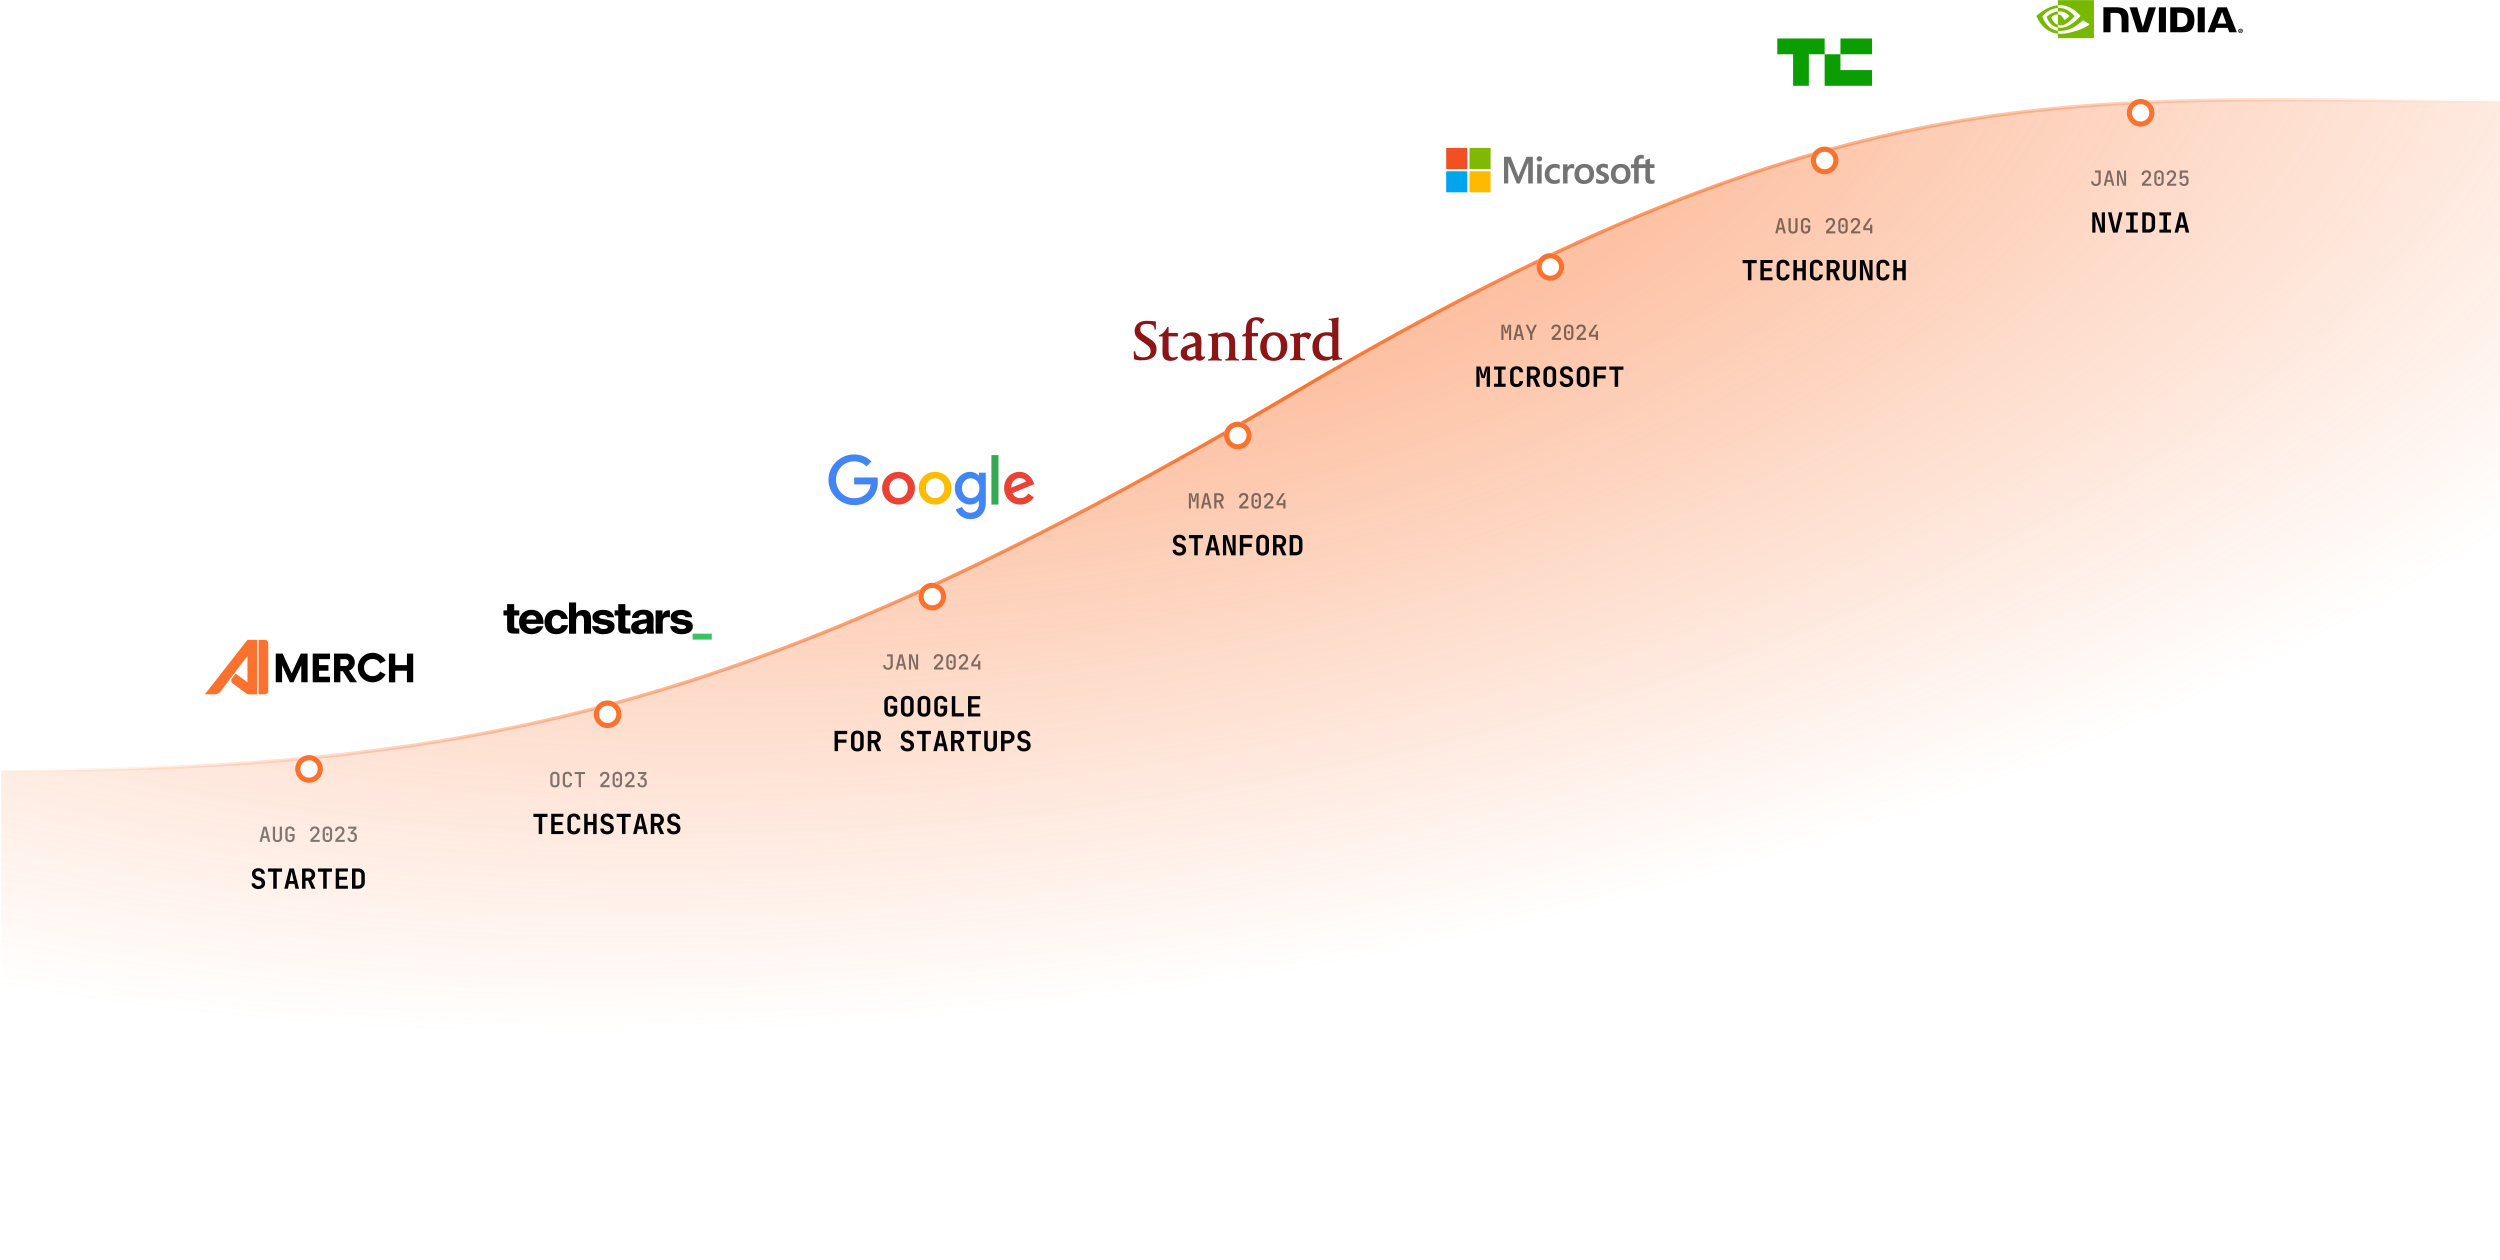 <svg xmlns="http://www.w3.org/2000/svg" width="1440" height="726" fill="none"><path fill="url(#a)" fill-opacity=".7" d="M747.098 225.246C440.502 406.188 279.665 443.885.682 443.885v281.796H1440V58.221c-245.57 0-372.87-21.844-692.902 167.025Z"/><path stroke="url(#b)" stroke-width="2" d="M.682 443.885c278.983 0 439.82-37.697 746.416-218.639C1067.13 36.376 1194.43 58.221 1440 58.221"/><path fill="#FA722E" d="M143.231 399.926h4.9v-31.377h-5.596v.005l-.005-.005L118 399.918l5.667.005a4.24 4.24 0 0 0 3.389-1.68l15.479-20.443v15.142L135.718 388l-2.078 2.744a2.11 2.11 0 0 0 .435 2.976l7.899 5.795c.364.266.805.411 1.257.411Zm5.695 0v-31.377h3.475c1.171 0 2.121.946 2.121 2.114v27.149a2.117 2.117 0 0 1-2.121 2.114h-3.475Z"/><path fill="#000" d="m173.263 376.458-5.267 11.443-5.211-11.443h-3.942v16.545h3.64v-9.872l4.465 9.872h2.098l4.492-9.845v9.845h3.643v-16.545h-3.918Zm16.817 3.199v-3.199h-9.954v16.545h9.954v-3.199h-6.315v-3.474h5.407v-3.199h-5.407v-3.474h6.315Zm10.946 6.534c1.959-.577 3.338-2.397 3.338-4.658 0-2.814-2.095-5.075-4.936-5.075h-7.03v16.545h3.639v-6.398h1.462l4.081 6.398h4.08l-4.634-6.812Zm-2.148-2.593h-2.841v-3.914h2.841c1.157 0 2.012.828 2.012 1.959 0 1.157-.855 1.955-2.012 1.955Zm15.714 9.413a8.471 8.471 0 0 0 7.528-4.551l-3.146-1.628c-.799 1.571-2.426 2.619-4.382 2.619-2.784 0-4.909-2.148-4.909-4.936 0-2.784 2.125-4.936 4.909-4.936 1.956 0 3.583 1.051 4.382 2.622l3.146-1.627a8.47 8.47 0 0 0-7.528-4.552c-4.687 0-8.492 3.806-8.492 8.493 0 4.691 3.805 8.496 8.492 8.496Zm19.798-16.553v6.646h-6.729v-6.646h-3.64v16.545h3.64v-6.673h6.729v6.673H238v-16.545h-3.61Z"/><g filter="url(#c)"><circle cx="178" cy="437.926" r="8" fill="#fff"/><circle cx="178" cy="437.926" r="6.5" stroke="#FA722E" stroke-width="3"/></g><path fill="#000" fill-opacity=".5" d="m149.516 484.926 2.232-8.76h1.704l2.232 8.76h-1.308l-.528-2.22h-2.484l-.528 2.22h-1.32Zm2.088-3.288h1.992l-.6-2.532c-.104-.448-.192-.836-.264-1.164a92.346 92.346 0 0 0-.132-.684l-.132.684c-.064.328-.152.712-.264 1.152l-.6 2.544Zm8.191 3.408c-.84 0-1.488-.228-1.944-.684-.456-.464-.684-1.092-.684-1.884v-6.312h1.296v6.312c0 .44.108.788.324 1.044.224.256.56.384 1.008.384.44 0 .772-.128.996-.384.224-.256.336-.604.336-1.044v-6.312h1.296v6.312c0 .792-.228 1.42-.684 1.884-.456.456-1.104.684-1.944.684Zm7.244 0c-.544 0-1.02-.1-1.428-.3a2.277 2.277 0 0 1-.936-.888c-.216-.392-.324-.848-.324-1.368v-3.888c0-.528.108-.984.324-1.368a2.2 2.2 0 0 1 .936-.876c.408-.208.884-.312 1.428-.312.544 0 1.016.104 1.416.312.4.208.708.504.924.888.224.376.336.828.336 1.356h-1.296c0-.456-.12-.804-.36-1.044s-.58-.36-1.02-.36c-.44 0-.784.12-1.032.36-.24.24-.36.584-.36 1.032v3.9c0 .448.12.796.36 1.044.248.248.592.372 1.032.372.44 0 .78-.124 1.02-.372s.36-.596.36-1.044v-.984h-1.632v-1.14h2.928v2.124c0 .52-.112.972-.336 1.356a2.2 2.2 0 0 1-.924.888c-.4.208-.872.312-1.416.312Zm11.762-.12v-1.284l2.712-2.796c.416-.432.72-.82.912-1.164.2-.352.3-.7.3-1.044 0-.448-.124-.8-.372-1.056-.24-.256-.572-.384-.996-.384-.464 0-.832.136-1.104.408-.264.264-.396.628-.396 1.092h-1.296c.016-.544.14-1.012.372-1.404.232-.4.556-.708.972-.924.416-.216.904-.324 1.464-.324.536 0 1.004.104 1.404.312.4.208.708.5.924.876.216.376.324.82.324 1.332 0 .52-.136 1.028-.408 1.524-.264.496-.7 1.048-1.308 1.656l-1.98 2.004h3.828v1.176h-5.352Zm9.776.12c-.552 0-1.032-.108-1.44-.324a2.358 2.358 0 0 1-.936-.9c-.224-.392-.336-.848-.336-1.368v-3.816c0-.528.108-.984.324-1.368.224-.384.54-.684.948-.9.408-.216.888-.324 1.44-.324.56 0 1.04.108 1.44.324.408.216.72.516.936.9.224.384.336.84.336 1.368v3.816c0 .52-.112.976-.336 1.368-.224.384-.54.684-.948.9-.4.216-.876.324-1.428.324Zm0-1.116c.448 0 .804-.136 1.068-.408.272-.272.408-.628.408-1.068v-3.816c0-.44-.136-.796-.408-1.068-.264-.272-.62-.408-1.068-.408-.448 0-.808.136-1.08.408-.264.272-.396.628-.396 1.068v3.816c0 .44.132.796.396 1.068.272.272.632.408 1.08.408Zm0-2.64a.748.748 0 0 1-.552-.216.788.788 0 0 1-.204-.564.73.73 0 0 1 .204-.54.748.748 0 0 1 .552-.216c.224 0 .404.072.54.216a.708.708 0 0 1 .216.54c0 .232-.072.42-.216.564a.708.708 0 0 1-.54.216Zm4.615 3.636v-1.284l2.712-2.796c.416-.432.72-.82.912-1.164.2-.352.3-.7.3-1.044 0-.448-.124-.8-.372-1.056-.24-.256-.572-.384-.996-.384-.464 0-.832.136-1.104.408-.264.264-.396.628-.396 1.092h-1.296c.016-.544.14-1.012.372-1.404.232-.4.556-.708.972-.924.416-.216.904-.324 1.464-.324.536 0 1.004.104 1.404.312.4.208.708.5.924.876.216.376.324.82.324 1.332 0 .52-.136 1.028-.408 1.524-.264.496-.7 1.048-1.308 1.656l-1.98 2.004h3.828v1.176h-5.352Zm9.667.12c-.552 0-1.032-.104-1.44-.312a2.283 2.283 0 0 1-.948-.876c-.216-.384-.324-.828-.324-1.332h1.296c0 .44.124.784.372 1.032.256.248.608.372 1.056.372.456 0 .808-.128 1.056-.384s.372-.596.372-1.02v-.648c0-.448-.124-.792-.372-1.032-.248-.248-.6-.372-1.056-.372h-.936v-1.224l2.04-1.944h-3.456v-1.14h4.776v1.224l-2.412 2.268v-.312c.832 0 1.492.228 1.98.684.488.456.732 1.068.732 1.836v.66c0 .504-.112.948-.336 1.332a2.268 2.268 0 0 1-.96.876c-.408.208-.888.312-1.44.312Z"/><path fill="#000" d="M148.832 512.086c-.8 0-1.493-.134-2.08-.4-.587-.267-1.04-.646-1.36-1.136-.309-.502-.469-1.088-.48-1.76h2c0 .48.171.858.512 1.136.352.266.827.4 1.424.4.576 0 1.024-.134 1.344-.4.331-.267.496-.635.496-1.104 0-.395-.117-.736-.352-1.024-.224-.299-.549-.502-.976-.608l-1.344-.368c-.917-.235-1.627-.656-2.128-1.264-.491-.608-.736-1.344-.736-2.208 0-.662.149-1.238.448-1.728a2.97 2.97 0 0 1 1.264-1.136c.555-.267 1.205-.4 1.952-.4 1.131 0 2.027.293 2.688.88.661.576.997 1.354 1.008 2.336h-2c0-.459-.149-.816-.448-1.072-.299-.267-.72-.4-1.264-.4-.523 0-.928.122-1.216.368-.288.245-.432.592-.432 1.04 0 .405.107.752.32 1.04.224.277.544.474.96.592l1.392.384c.928.234 1.637.656 2.128 1.264.491.597.736 1.338.736 2.224 0 .661-.16 1.248-.48 1.76-.32.501-.768.89-1.344 1.168-.576.277-1.253.416-2.032.416Zm8.554-.16v-9.824h-3.056v-1.856h8.128v1.856h-3.056v9.824h-2.016Zm6.362 0 2.944-11.68h2.576l2.959 11.68h-2.047l-.64-2.832h-3.104l-.64 2.832h-2.048Zm3.056-4.464h2.368l-.704-3.136a71.248 71.248 0 0 1-.304-1.408 30.922 30.922 0 0 1-.176-.928c-.032.192-.091.501-.176.928-.075.416-.176.88-.304 1.392l-.704 3.152Zm7.193 4.464v-11.68h3.696c.779 0 1.451.144 2.016.432a3.229 3.229 0 0 1 1.344 1.216c.32.512.48 1.12.48 1.824 0 .768-.197 1.445-.592 2.032a3.13 3.13 0 0 1-1.568 1.248l2.32 4.928h-2.24l-2.032-4.64h-1.424v4.64h-2Zm2-6.4h1.696c.566 0 1.008-.155 1.328-.464.32-.31.48-.736.48-1.28 0-.555-.16-.987-.48-1.296-.32-.32-.762-.48-1.328-.48h-1.696v3.52Zm10.17 6.4v-9.824h-3.056v-1.856h8.128v1.856h-3.056v9.824h-2.016Zm7.21 0v-11.68h7.008v1.744h-5.04v3.04h4.48v1.728h-4.48v3.424h5.04v1.744h-7.008Zm9.386 0v-11.68h3.472c.789 0 1.472.149 2.048.448a3.24 3.24 0 0 1 1.359 1.264c.321.544.481 1.189.481 1.936v4.368c0 .736-.16 1.381-.481 1.936-.319.544-.773.97-1.359 1.28-.576.298-1.259.448-2.048.448h-3.472Zm2-1.84h1.472c.576 0 1.034-.16 1.376-.48.341-.331.512-.779.512-1.344v-4.368c0-.555-.171-.992-.512-1.312-.342-.331-.8-.496-1.376-.496h-1.472v8ZM292.1 347.962h4.081v3.641h2.941v2.9h-2.941v5.981c0 1.26.4 1.5 1.76 1.5h1.181v2.961h-2.601c-3.3 0-4.421-.64-4.421-3.741v-6.701H290v-2.9h2.1v-3.641Zm20.864 12.822c-1.2 3.161-4.001 4.521-6.661 4.521-4.341 0-7.321-2.62-7.321-7.081 0-4.281 3.24-6.981 7.161-6.981 4.44 0 7.161 3.36 6.881 8.101h-9.902c.12 1.9 1.6 2.76 3.081 2.76 1.56 0 2.54-.56 3-1.34l3.761.02Zm-9.782-3.92h5.781c-.08-1.681-1.24-2.521-2.8-2.521-1.481 0-2.761.76-2.981 2.521Zm23.884-.36h-3.8c-.361-1.561-1.341-2.101-2.541-2.101-1.46 0-2.9 1-2.9 3.861 0 2.9 1.44 3.86 2.9 3.86 1.5 0 2.441-.78 2.741-2.06h3.8c-.92 3.961-4.12 5.221-6.801 5.221-4.401 0-6.821-2.82-6.821-7.081 0-4.261 2.78-6.981 6.821-6.981 2.761 0 5.801 1.26 6.601 5.281Zm4.741-3.121c.58-1 2.04-2.06 4.141-2.06 3.42 0 4.5 2.02 4.5 5.641v8.021h-4.08v-6.981c0-1.901-.06-3.461-2.041-3.461-1.76 0-2.5 1.14-2.5 3.641v6.841h-4.081v-18.003h4.081l-.02 6.361Zm18.043 2.16c-.28-1-1.32-1.28-2.6-1.28-1.421 0-2.121.34-2.121 1 0 .62.48.981 1.64 1.201l2.501.44c3.2.58 4.741 1.54 4.741 3.88 0 3.001-2.761 4.521-6.461 4.521-3.561 0-6.081-1.5-6.541-4.661h3.8c.36 1.28 1.4 1.681 2.801 1.681 1.46 0 2.48-.401 2.48-1.201 0-.58-.52-.98-2.1-1.24l-2.381-.4c-2.58-.42-4.34-1.72-4.34-4.081 0-2.66 2.8-4.12 6.101-4.12 3.04 0 5.821 1.22 6.321 4.28l-3.841-.02Zm6.261-7.581h4.081v3.641h2.94v2.9h-2.94v5.981c0 1.26.4 1.5 1.76 1.5h1.16v2.961h-2.58c-3.301 0-4.421-.64-4.421-3.741v-6.701h-2.1v-2.9h2.1v-3.641Zm16.343 8.141c0-1.6-.76-2.12-2.261-2.12-1.32 0-2.2.68-2.38 1.96h-3.821c.2-2.52 2.581-4.74 6.541-4.74 3.861 0 6.041 1.56 5.961 5.621l-.06 2.9v1.4c0 1.461.1 3.041.3 3.861h-4.02l-.06-1.62c-1 1.42-2.581 1.94-4.501 1.94-2.54 0-4.621-1.48-4.621-3.921 0-3.28 3.701-4.34 8.882-4.74l.04-.541Zm.12 2.941c-2.861.28-4.761.56-4.761 2.04 0 .86.82 1.441 1.88 1.441 1.641 0 2.881-.701 2.881-3.161v-.32Zm13.282-3.501c-.36-.06-.76-.1-1.12-.08-1.981 0-3.001.72-3.001 2.801v6.701h-4.1v-13.362h3.94v2.54c.62-1.6 1.741-2.54 3.641-2.62h.3c.12 0 .22 0 .34.02v4Zm9.042 0c-.281-1-1.321-1.28-2.601-1.28-1.42 0-2.12.34-2.12 1 0 .62.48.981 1.64 1.201l2.48.44c3.201.58 4.741 1.54 4.741 3.88 0 3.001-2.76 4.521-6.461 4.521-3.54 0-6.081-1.5-6.541-4.661h3.801c.36 1.28 1.4 1.681 2.8 1.681 1.46 0 2.481-.401 2.481-1.201 0-.58-.521-.98-2.101-1.24l-2.38-.4c-2.581-.42-4.321-1.72-4.321-4.081 0-2.66 2.801-4.12 6.101-4.12 3.041 0 5.821 1.22 6.321 4.28l-3.84-.02Z"/><path fill="#39C463" d="M398.958 368.425v-3.44H410v3.44h-11.042Z"/><g filter="url(#d)"><circle cx="350" cy="406.426" r="8" fill="#fff"/><circle cx="350" cy="406.426" r="6.5" stroke="#FA722E" stroke-width="3"/></g><path fill="#000" fill-opacity=".5" d="M319.6 453.546c-.544 0-1.016-.1-1.416-.3a2.217 2.217 0 0 1-.912-.888c-.208-.392-.312-.848-.312-1.368v-3.888c0-.528.104-.984.312-1.368.216-.384.52-.676.912-.876.4-.208.872-.312 1.416-.312.544 0 1.012.104 1.404.312.4.2.704.492.912.876.216.384.324.836.324 1.356v3.9c0 .52-.108.976-.324 1.368-.208.384-.512.68-.912.888-.392.2-.86.3-1.404.3Zm0-1.152c.44 0 .772-.12.996-.36.232-.248.348-.596.348-1.044v-3.888c0-.456-.116-.804-.348-1.044-.224-.24-.556-.36-.996-.36-.432 0-.764.12-.996.36-.232.24-.348.588-.348 1.044v3.888c0 .448.116.796.348 1.044.232.24.564.36.996.36Zm7.243 1.152c-.544 0-1.02-.1-1.428-.3a2.277 2.277 0 0 1-.936-.888c-.216-.392-.324-.848-.324-1.368v-3.888c0-.528.108-.984.324-1.368a2.2 2.2 0 0 1 .936-.876c.408-.208.884-.312 1.428-.312.544 0 1.016.104 1.416.312.4.208.708.504.924.888.224.376.336.828.336 1.356h-1.296c0-.456-.12-.804-.36-1.044s-.58-.36-1.02-.36c-.44 0-.784.12-1.032.36-.24.24-.36.584-.36 1.032v3.9c0 .448.12.796.36 1.044.248.24.592.36 1.032.36.44 0 .78-.12 1.02-.36.24-.248.36-.596.36-1.044h1.296c0 .52-.112.972-.336 1.356a2.2 2.2 0 0 1-.924.888c-.4.208-.872.312-1.416.312Zm6.5-.12v-7.572h-2.34v-1.2h5.976v1.2h-2.34v7.572h-1.296Zm12.458 0v-1.284l2.712-2.796c.416-.432.72-.82.912-1.164.2-.352.3-.7.3-1.044 0-.448-.124-.8-.372-1.056-.24-.256-.572-.384-.996-.384-.464 0-.832.136-1.104.408-.264.264-.396.628-.396 1.092h-1.296c.016-.544.14-1.012.372-1.404.232-.4.556-.708.972-.924.416-.216.904-.324 1.464-.324.536 0 1.004.104 1.404.312.4.208.708.5.924.876.216.376.324.82.324 1.332 0 .52-.136 1.028-.408 1.524-.264.496-.7 1.048-1.308 1.656l-1.98 2.004h3.828v1.176h-5.352Zm9.776.12c-.552 0-1.032-.108-1.44-.324a2.358 2.358 0 0 1-.936-.9c-.224-.392-.336-.848-.336-1.368v-3.816c0-.528.108-.984.324-1.368.224-.384.54-.684.948-.9.408-.216.888-.324 1.44-.324.56 0 1.04.108 1.44.324.408.216.72.516.936.9.224.384.336.84.336 1.368v3.816c0 .52-.112.976-.336 1.368-.224.384-.54.684-.948.9-.4.216-.876.324-1.428.324Zm0-1.116c.448 0 .804-.136 1.068-.408.272-.272.408-.628.408-1.068v-3.816c0-.44-.136-.796-.408-1.068-.264-.272-.62-.408-1.068-.408-.448 0-.808.136-1.08.408-.264.272-.396.628-.396 1.068v3.816c0 .44.132.796.396 1.068.272.272.632.408 1.08.408Zm0-2.64a.748.748 0 0 1-.552-.216.788.788 0 0 1-.204-.564.73.73 0 0 1 .204-.54.748.748 0 0 1 .552-.216c.224 0 .404.072.54.216a.708.708 0 0 1 .216.54c0 .232-.072.42-.216.564a.708.708 0 0 1-.54.216Zm4.615 3.636v-1.284l2.712-2.796c.416-.432.72-.82.912-1.164.2-.352.3-.7.3-1.044 0-.448-.124-.8-.372-1.056-.24-.256-.572-.384-.996-.384-.464 0-.832.136-1.104.408-.264.264-.396.628-.396 1.092h-1.296c.016-.544.14-1.012.372-1.404.232-.4.556-.708.972-.924.416-.216.904-.324 1.464-.324.536 0 1.004.104 1.404.312.4.208.708.5.924.876.216.376.324.82.324 1.332 0 .52-.136 1.028-.408 1.524-.264.496-.7 1.048-1.308 1.656l-1.98 2.004h3.828v1.176h-5.352Zm9.667.12c-.552 0-1.032-.104-1.44-.312a2.283 2.283 0 0 1-.948-.876c-.216-.384-.324-.828-.324-1.332h1.296c0 .44.124.784.372 1.032.256.248.608.372 1.056.372.456 0 .808-.128 1.056-.384s.372-.596.372-1.02v-.648c0-.448-.124-.792-.372-1.032-.248-.248-.6-.372-1.056-.372h-.936v-1.224l2.04-1.944h-3.456v-1.14h4.776v1.224l-2.412 2.268v-.312c.832 0 1.492.228 1.98.684.488.456.732 1.068.732 1.836v.66c0 .504-.112.948-.336 1.332a2.268 2.268 0 0 1-.96.876c-.408.208-.888.312-1.44.312Z"/><path fill="#000" d="M310.292 480.426v-9.824h-3.056v-1.856h8.128v1.856h-3.056v9.824h-2.016Zm7.21 0v-11.68h7.008v1.744h-5.04v3.04h4.48v1.728h-4.48v3.424h5.04v1.744h-7.008Zm13.05.16c-.747 0-1.403-.139-1.968-.416a3.199 3.199 0 0 1-1.296-1.2c-.299-.523-.448-1.136-.448-1.84v-5.088c0-.715.149-1.328.448-1.84a3.09 3.09 0 0 1 1.296-1.184c.565-.288 1.221-.432 1.968-.432.757 0 1.408.144 1.952.432.554.277.986.672 1.296 1.184.309.512.464 1.125.464 1.84h-2.016c0-.555-.15-.976-.448-1.264-.288-.288-.704-.432-1.248-.432s-.966.144-1.264.432c-.299.288-.448.704-.448 1.248v5.104c0 .544.149.965.448 1.264.298.288.72.432 1.264.432s.96-.144 1.248-.432c.298-.299.448-.72.448-1.264h2.016c0 .693-.155 1.301-.464 1.824-.31.522-.742.928-1.296 1.216-.544.277-1.195.416-1.952.416Zm5.961-.16v-11.68h2v4.688h3.136v-4.688h2v11.68h-2v-5.136h-3.136v5.136h-2Zm13.194.16c-.8 0-1.493-.134-2.08-.4-.587-.267-1.04-.646-1.36-1.136-.309-.502-.469-1.088-.48-1.76h2c0 .48.171.858.512 1.136.352.266.827.4 1.424.4.576 0 1.024-.134 1.344-.4.331-.267.496-.635.496-1.104 0-.395-.117-.736-.352-1.024-.224-.299-.549-.502-.976-.608l-1.344-.368c-.917-.235-1.627-.656-2.128-1.264-.491-.608-.736-1.344-.736-2.208 0-.662.149-1.238.448-1.728a2.97 2.97 0 0 1 1.264-1.136c.555-.267 1.205-.4 1.952-.4 1.131 0 2.027.293 2.688.88.661.576.997 1.354 1.008 2.336h-2c0-.459-.149-.816-.448-1.072-.299-.267-.72-.4-1.264-.4-.523 0-.928.122-1.216.368-.288.245-.432.592-.432 1.04 0 .405.107.752.32 1.04.224.277.544.474.96.592l1.392.384c.928.234 1.637.656 2.128 1.264.491.597.736 1.338.736 2.224 0 .661-.16 1.248-.48 1.76-.32.501-.768.89-1.344 1.168-.576.277-1.253.416-2.032.416Zm8.554-.16v-9.824h-3.056v-1.856h8.128v1.856h-3.056v9.824h-2.016Zm6.362 0 2.944-11.68h2.576l2.959 11.68h-2.047l-.64-2.832h-3.104l-.64 2.832h-2.048Zm3.056-4.464h2.368l-.704-3.136a71.248 71.248 0 0 1-.304-1.408 30.922 30.922 0 0 1-.176-.928c-.032.192-.091.501-.176.928-.075.416-.176.88-.304 1.392l-.704 3.152Zm7.193 4.464v-11.68h3.696c.779 0 1.451.144 2.016.432a3.229 3.229 0 0 1 1.344 1.216c.32.512.48 1.12.48 1.824 0 .768-.197 1.445-.592 2.032a3.13 3.13 0 0 1-1.568 1.248l2.32 4.928h-2.24l-2.032-4.64h-1.424v4.64h-2Zm2-6.4h1.696c.566 0 1.008-.155 1.328-.464.32-.31.48-.736.48-1.28 0-.555-.16-.987-.48-1.296-.32-.32-.762-.48-1.328-.48h-1.696v3.52Zm11.21 6.56c-.8 0-1.493-.134-2.08-.4-.587-.267-1.04-.646-1.36-1.136-.309-.502-.469-1.088-.48-1.76h2c0 .48.171.858.512 1.136.352.266.827.4 1.424.4.576 0 1.024-.134 1.344-.4.331-.267.496-.635.496-1.104 0-.395-.117-.736-.352-1.024-.224-.299-.549-.502-.976-.608l-1.344-.368c-.917-.235-1.627-.656-2.128-1.264-.491-.608-.736-1.344-.736-2.208 0-.662.149-1.238.448-1.728a2.97 2.97 0 0 1 1.264-1.136c.555-.267 1.205-.4 1.952-.4 1.131 0 2.027.293 2.688.88.661.576.997 1.354 1.008 2.336h-2c0-.459-.149-.816-.448-1.072-.299-.267-.72-.4-1.264-.4-.523 0-.928.122-1.216.368-.288.245-.432.592-.432 1.04 0 .405.107.752.32 1.04.224.277.544.474.96.592l1.392.384c.928.234 1.637.656 2.128 1.264.491.597.736 1.338.736 2.224 0 .661-.16 1.248-.48 1.76-.32.501-.768.89-1.344 1.168-.576.277-1.253.416-2.032.416Z"/><g clip-path="url(#e)"><path fill="#4285F4" d="M491.984 275.03v3.989h9.535c-.292 2.238-1.038 3.875-2.173 5.027-1.395 1.394-3.568 2.919-7.362 2.919-5.87 0-10.46-4.735-10.46-10.606 0-5.87 4.59-10.605 10.46-10.605 3.162 0 5.481 1.249 7.184 2.854l2.805-2.805c-2.368-2.303-5.546-4.054-9.989-4.054-8.043 0-14.806 6.551-14.806 14.594s6.763 14.595 14.806 14.595c4.346 0 7.621-1.427 10.184-4.087 2.627-2.627 3.454-6.34 3.454-9.324 0-.924-.065-1.784-.211-2.497h-13.427Z"/><path fill="#EA4335" d="M517.54 271.786c-5.205 0-9.454 3.957-9.454 9.422 0 5.416 4.249 9.422 9.454 9.422 5.206 0 9.455-3.99 9.455-9.422 0-5.465-4.249-9.422-9.455-9.422Zm0 15.13c-2.854 0-5.318-2.351-5.318-5.708 0-3.389 2.464-5.708 5.318-5.708 2.855 0 5.319 2.319 5.319 5.708 0 3.357-2.464 5.708-5.319 5.708Z"/><path fill="#4285F4" d="M563.886 273.894h-.146c-.924-1.102-2.708-2.108-4.962-2.108-4.702 0-8.805 4.103-8.805 9.422 0 5.286 4.103 9.422 8.805 9.422 2.254 0 4.038-1.006 4.962-2.141h.146v1.314c0 3.6-1.929 5.529-5.027 5.529-2.529 0-4.102-1.816-4.751-3.356l-3.6 1.491c1.038 2.498 3.778 5.563 8.351 5.563 4.849 0 8.952-2.854 8.952-9.811v-16.946h-3.925v1.621Zm-4.751 13.022c-2.854 0-5.027-2.432-5.027-5.708 0-3.324 2.173-5.708 5.027-5.708 2.822 0 5.027 2.432 5.027 5.74.016 3.292-2.205 5.676-5.027 5.676Z"/><path fill="#FBBC05" d="M538.622 271.786c-5.206 0-9.455 3.957-9.455 9.422 0 5.416 4.249 9.422 9.455 9.422 5.205 0 9.454-3.99 9.454-9.422 0-5.465-4.249-9.422-9.454-9.422Zm0 15.13c-2.855 0-5.319-2.351-5.319-5.708 0-3.389 2.464-5.708 5.319-5.708 2.854 0 5.318 2.319 5.318 5.708 0 3.357-2.464 5.708-5.318 5.708Z"/><path fill="#34A853" d="M571.054 262.138h4.07v28.492h-4.07v-28.492Z"/><path fill="#EA4335" d="M587.692 286.916c-2.108 0-3.6-.957-4.573-2.854l12.6-5.205-.422-1.071c-.778-2.108-3.178-6-8.059-6-4.849 0-8.887 3.811-8.887 9.422 0 5.286 3.99 9.422 9.341 9.422 4.313 0 6.811-2.644 7.849-4.168l-3.211-2.14c-1.071 1.556-2.53 2.594-4.638 2.594Zm-.292-11.594c1.67 0 3.097.859 3.568 2.075l-8.514 3.519c0-3.957 2.805-5.594 4.946-5.594Z"/></g><g filter="url(#f)"><circle cx="537" cy="338.667" r="8" fill="#fff"/><circle cx="537" cy="338.667" r="6.5" stroke="#FA722E" stroke-width="3"/></g><path fill="#000" fill-opacity=".5" d="M511.459 385.787c-.864 0-1.544-.24-2.04-.72s-.744-1.132-.744-1.956h1.284c0 .488.132.868.396 1.14.264.264.632.396 1.104.396.472 0 .84-.132 1.104-.396.264-.272.396-.648.396-1.128v-5.028h-2.064v-1.188h3.348v6.216c0 .824-.252 1.476-.756 1.956-.496.472-1.172.708-2.028.708Zm4.471-.12 2.232-8.76h1.704l2.232 8.76h-1.308l-.528-2.22h-2.484l-.528 2.22h-1.32Zm2.088-3.288h1.992l-.6-2.532c-.104-.448-.192-.836-.264-1.164a92.346 92.346 0 0 0-.132-.684l-.132.684c-.064.328-.152.712-.264 1.152l-.6 2.544Zm5.563 3.288v-8.76h1.632l2.556 7.284-.06-.828c-.024-.32-.044-.652-.06-.996a40.58 40.58 0 0 1-.012-.936v-4.524h1.2v8.76h-1.632l-2.544-7.284c.016.208.032.468.048.78.024.312.04.636.048.972.016.336.024.648.024.936v4.596h-1.2Zm14.439 0v-1.284l2.712-2.796c.416-.432.72-.82.912-1.164.2-.352.3-.7.3-1.044 0-.448-.124-.8-.372-1.056-.24-.256-.572-.384-.996-.384-.464 0-.832.136-1.104.408-.264.264-.396.628-.396 1.092h-1.296c.016-.544.14-1.012.372-1.404.232-.4.556-.708.972-.924.416-.216.904-.324 1.464-.324.536 0 1.004.104 1.404.312.4.208.708.5.924.876.216.376.324.82.324 1.332 0 .52-.136 1.028-.408 1.524-.264.496-.7 1.048-1.308 1.656l-1.98 2.004h3.828v1.176h-5.352Zm9.775.12c-.552 0-1.032-.108-1.44-.324a2.358 2.358 0 0 1-.936-.9c-.224-.392-.336-.848-.336-1.368v-3.816c0-.528.108-.984.324-1.368.224-.384.54-.684.948-.9.408-.216.888-.324 1.44-.324.56 0 1.04.108 1.44.324.408.216.72.516.936.9.224.384.336.84.336 1.368v3.816c0 .52-.112.976-.336 1.368-.224.384-.54.684-.948.9-.4.216-.876.324-1.428.324Zm0-1.116c.448 0 .804-.136 1.068-.408.272-.272.408-.628.408-1.068v-3.816c0-.44-.136-.796-.408-1.068-.264-.272-.62-.408-1.068-.408-.448 0-.808.136-1.08.408-.264.272-.396.628-.396 1.068v3.816c0 .44.132.796.396 1.068.272.272.632.408 1.08.408Zm0-2.64a.748.748 0 0 1-.552-.216.788.788 0 0 1-.204-.564.73.73 0 0 1 .204-.54.748.748 0 0 1 .552-.216c.224 0 .404.072.54.216a.708.708 0 0 1 .216.54c0 .232-.072.42-.216.564a.708.708 0 0 1-.54.216Zm4.616 3.636v-1.284l2.712-2.796c.416-.432.72-.82.912-1.164.2-.352.3-.7.3-1.044 0-.448-.124-.8-.372-1.056-.24-.256-.572-.384-.996-.384-.464 0-.832.136-1.104.408-.264.264-.396.628-.396 1.092h-1.296c.016-.544.14-1.012.372-1.404.232-.4.556-.708.972-.924.416-.216.904-.324 1.464-.324.536 0 1.004.104 1.404.312.4.208.708.5.924.876.216.376.324.82.324 1.332 0 .52-.136 1.028-.408 1.524-.264.496-.7 1.048-1.308 1.656l-1.98 2.004h3.828v1.176h-5.352Zm10.975 0v-1.824h-3.924v-1.944l3.408-4.992h1.44l-3.6 5.304v.468h2.676v-2.052h1.284v5.04h-1.284Z"/><path fill="#000" d="M513.083 412.827c-.747 0-1.403-.138-1.968-.416a3.199 3.199 0 0 1-1.296-1.2c-.299-.522-.448-1.136-.448-1.84v-5.088c0-.714.149-1.328.448-1.84a3.096 3.096 0 0 1 1.296-1.184c.565-.288 1.221-.432 1.968-.432.757 0 1.408.144 1.952.432.554.278.986.672 1.296 1.184.309.512.464 1.126.464 1.84h-2.016c0-.554-.15-.976-.448-1.264-.288-.288-.704-.432-1.248-.432s-.966.144-1.264.432c-.299.288-.448.704-.448 1.248v5.104c0 .544.149.966.448 1.264.298.299.72.448 1.264.448s.96-.149 1.248-.448c.298-.298.448-.72.448-1.264v-1.184h-1.984v-1.728h4v2.912c0 .704-.155 1.318-.464 1.84-.31.512-.742.912-1.296 1.2-.544.278-1.195.416-1.952.416Zm9.53 0c-.747 0-1.398-.138-1.952-.416a3.113 3.113 0 0 1-1.264-1.2c-.288-.522-.432-1.136-.432-1.84v-5.088c0-.704.144-1.312.432-1.824.298-.522.72-.922 1.264-1.2.554-.288 1.205-.432 1.952-.432.757 0 1.408.144 1.952.432.544.278.96.678 1.247 1.2.299.512.448 1.115.448 1.808v5.104c0 .704-.149 1.318-.448 1.84a3.003 3.003 0 0 1-1.247 1.2c-.544.278-1.195.416-1.952.416Zm0-1.76c.544 0 .954-.144 1.232-.432.277-.298.416-.72.416-1.264v-5.088c0-.554-.139-.976-.416-1.264-.278-.288-.688-.432-1.232-.432s-.955.144-1.232.432c-.278.288-.416.71-.416 1.264v5.088c0 .544.138.966.416 1.264.288.288.698.432 1.232.432Zm9.593 1.76c-.746 0-1.397-.138-1.952-.416a3.12 3.12 0 0 1-1.264-1.2c-.288-.522-.432-1.136-.432-1.84v-5.088c0-.704.144-1.312.432-1.824.299-.522.72-.922 1.264-1.2.555-.288 1.206-.432 1.952-.432.758 0 1.408.144 1.952.432.544.278.96.678 1.248 1.2.299.512.448 1.115.448 1.808v5.104c0 .704-.149 1.318-.448 1.84a3.011 3.011 0 0 1-1.248 1.2c-.544.278-1.194.416-1.952.416Zm0-1.76c.544 0 .955-.144 1.232-.432.278-.298.416-.72.416-1.264v-5.088c0-.554-.138-.976-.416-1.264-.277-.288-.688-.432-1.232-.432s-.954.144-1.232.432c-.277.288-.416.71-.416 1.264v5.088c0 .544.139.966.416 1.264.288.288.699.432 1.232.432Zm9.658 1.76c-.747 0-1.403-.138-1.968-.416a3.199 3.199 0 0 1-1.296-1.2c-.299-.522-.448-1.136-.448-1.84v-5.088c0-.714.149-1.328.448-1.84a3.096 3.096 0 0 1 1.296-1.184c.565-.288 1.221-.432 1.968-.432.757 0 1.408.144 1.952.432.555.278.987.672 1.296 1.184.309.512.464 1.126.464 1.84h-2.016c0-.554-.149-.976-.448-1.264-.288-.288-.704-.432-1.248-.432s-.965.144-1.264.432c-.299.288-.448.704-.448 1.248v5.104c0 .544.149.966.448 1.264.299.299.72.448 1.264.448s.96-.149 1.248-.448c.299-.298.448-.72.448-1.264v-1.184h-1.984v-1.728h4v2.912c0 .704-.155 1.318-.464 1.84a3.199 3.199 0 0 1-1.296 1.2c-.544.278-1.195.416-1.952.416Zm6.378-.16v-11.68h2v9.824h4.96v1.856h-6.96Zm9.354 0v-11.68h7.008v1.744h-5.04v3.04h4.48v1.728h-4.48v3.424h5.04v1.744h-7.008Zm-76.878 20v-11.68h7.264v1.856h-5.296v3.12h4.88v1.856h-4.848v4.848h-2Zm13.113.16c-.746 0-1.397-.138-1.952-.416a3.12 3.12 0 0 1-1.264-1.2c-.288-.522-.432-1.136-.432-1.84v-5.088c0-.704.144-1.312.432-1.824.299-.522.72-.922 1.264-1.2.555-.288 1.206-.432 1.952-.432.758 0 1.408.144 1.952.432.544.278.96.678 1.248 1.2.299.512.448 1.115.448 1.808v5.104c0 .704-.149 1.318-.448 1.84a3.011 3.011 0 0 1-1.248 1.2c-.544.278-1.194.416-1.952.416Zm0-1.76c.544 0 .955-.144 1.232-.432.278-.298.416-.72.416-1.264v-5.088c0-.554-.138-.976-.416-1.264-.277-.288-.688-.432-1.232-.432s-.954.144-1.232.432c-.277.288-.416.71-.416 1.264v5.088c0 .544.139.966.416 1.264.288.288.699.432 1.232.432Zm6.01 1.6v-11.68h3.696c.779 0 1.451.144 2.016.432a3.236 3.236 0 0 1 1.344 1.216c.32.512.48 1.12.48 1.824 0 .768-.197 1.446-.592 2.032a3.124 3.124 0 0 1-1.568 1.248l2.32 4.928h-2.24l-2.032-4.64h-1.424v4.64h-2Zm2-6.4h1.696c.565 0 1.008-.154 1.328-.464.32-.309.48-.736.48-1.28 0-.554-.16-.986-.48-1.296-.32-.32-.763-.48-1.328-.48h-1.696v3.52Zm20.804 6.56c-.8 0-1.494-.133-2.08-.4-.587-.266-1.04-.645-1.36-1.136-.31-.501-.47-1.088-.48-1.76h2c0 .48.17.859.512 1.136.352.267.826.4 1.424.4.576 0 1.024-.133 1.344-.4.33-.266.496-.634.496-1.104 0-.394-.118-.736-.352-1.024-.224-.298-.55-.501-.976-.608l-1.344-.368c-.918-.234-1.627-.656-2.128-1.264-.491-.608-.736-1.344-.736-2.208 0-.661.149-1.237.448-1.728.298-.49.72-.869 1.264-1.136.554-.266 1.205-.4 1.952-.4 1.13 0 2.026.294 2.688.88.661.576.997 1.355 1.008 2.336h-2c0-.458-.15-.816-.448-1.072-.299-.266-.72-.4-1.264-.4-.523 0-.928.123-1.216.368-.288.246-.432.592-.432 1.04 0 .406.106.752.32 1.04.224.278.544.475.96.592l1.392.384c.928.235 1.637.656 2.128 1.264.49.598.736 1.339.736 2.224 0 .662-.16 1.248-.48 1.76-.32.502-.768.891-1.344 1.168-.576.278-1.254.416-2.032.416Zm8.553-.16v-9.824h-3.056v-1.856h8.128v1.856h-3.056v9.824h-2.016Zm6.362 0 2.944-11.68h2.576l2.96 11.68h-2.048l-.64-2.832h-3.104l-.64 2.832h-2.048Zm3.056-4.464h2.368l-.704-3.136a77.383 77.383 0 0 1-.304-1.408 33.84 33.84 0 0 1-.176-.928 33.84 33.84 0 0 1-.176.928c-.075.416-.176.88-.304 1.392l-.704 3.152Zm7.194 4.464v-11.68h3.696c.778 0 1.45.144 2.016.432a3.236 3.236 0 0 1 1.344 1.216c.32.512.48 1.12.48 1.824 0 .768-.198 1.446-.592 2.032a3.124 3.124 0 0 1-1.568 1.248l2.32 4.928h-2.24l-2.032-4.64h-1.424v4.64h-2Zm2-6.4h1.696c.565 0 1.008-.154 1.328-.464.32-.309.48-.736.48-1.28 0-.554-.16-.986-.48-1.296-.32-.32-.763-.48-1.328-.48h-1.696v3.52Zm10.17 6.4v-9.824h-3.056v-1.856h8.128v1.856h-3.056v9.824h-2.016Zm10.601.16c-1.141 0-2.037-.309-2.688-.928-.64-.629-.96-1.482-.96-2.56v-8.352h2.016v8.336c0 .555.139.987.416 1.296.278.31.683.464 1.216.464.523 0 .923-.154 1.2-.464.288-.309.432-.741.432-1.296v-8.336h2.016v8.352c0 1.078-.32 1.931-.96 2.56-.64.619-1.536.928-2.688.928Zm6.026-.16v-11.68h3.888c.779 0 1.456.15 2.032.448.587.299 1.04.72 1.36 1.264.32.534.48 1.163.48 1.888 0 .715-.165 1.344-.496 1.888-.32.544-.768.966-1.344 1.264-.576.299-1.253.448-2.032.448h-1.888v4.48h-2Zm2-6.288h1.888c.555 0 .997-.16 1.328-.48.341-.33.512-.768.512-1.312 0-.554-.171-.992-.512-1.312-.331-.32-.773-.48-1.328-.48h-1.888v3.584Zm11.194 6.448c-.8 0-1.494-.133-2.08-.4-.587-.266-1.04-.645-1.36-1.136-.31-.501-.47-1.088-.48-1.76h2c0 .48.17.859.512 1.136.352.267.826.4 1.424.4.576 0 1.024-.133 1.344-.4.33-.266.496-.634.496-1.104 0-.394-.118-.736-.352-1.024-.224-.298-.55-.501-.976-.608l-1.344-.368c-.918-.234-1.627-.656-2.128-1.264-.491-.608-.736-1.344-.736-2.208 0-.661.149-1.237.448-1.728.298-.49.72-.869 1.264-1.136.554-.266 1.205-.4 1.952-.4 1.13 0 2.026.294 2.688.88.661.576.997 1.355 1.008 2.336h-2c0-.458-.15-.816-.448-1.072-.299-.266-.72-.4-1.264-.4-.523 0-.928.123-1.216.368-.288.246-.432.592-.432 1.04 0 .406.106.752.32 1.04.224.278.544.475.96.592l1.392.384c.928.235 1.637.656 2.128 1.264.49.598.736 1.339.736 2.224 0 .662-.16 1.248-.48 1.76-.32.502-.768.891-1.344 1.168-.576.278-1.254.416-2.032.416Z"/><path fill="#8C1515" d="M684.695 207.742c-4.28 0-4.62-3.259-4.62-4.219 0-1.14.26-3.259 3.04-4.279 2.78-1.02 3.379-1.14 5.359-1.76v-.48c0-.96 0-1.14-.22-1.76-.34-1.099-1.42-1.839-2.919-1.839-1.42 0-2.64.8-3.2 1.979l-.8-.48c.48-1.759 2.3-3.519 5.419-3.519 2.16 0 3.66.62 4.54 1.98.66 1.1.739 2.579.739 4.079 0 1.36-.079 2.86-.079 4.079 0 .8-.08 1.58-.08 2.02 0 1.1.219 1.98 1.099 1.98.4 0 .48-.14.8-.34l.48.62c-.8 1.099-1.76 1.979-3.339 1.979-1.22 0-2.1-.62-2.46-1.619-.5.699-1.8 1.579-3.759 1.579Zm3.779-8.298c-2.1.62-2.859.96-3.459 1.28-.96.479-1.36 1.359-1.36 2.499 0 .88.34 2.3 2.379 2.3.66 0 1.62-.14 2.5-.74v-5.359h-.06v.02Zm-35.334 7.458c0-1.579 0-2.919-.14-4.539h.96c0 1.02.26 1.76.74 2.24.66.74 2.239 1.22 3.659 1.22 2.98 0 4.399-1.14 4.399-3.6 0-2.099-1.279-2.979-3.039-4.219l-.26-.22-1.9-1.28c-2.639-1.759-3.999-3.119-3.999-5.899 0-1.36.54-5.839 7.119-5.839 1.699 0 3.859.22 5.159.4 0 .22-.08 1.22-.08 2.1 0 1.02 0 1.28.08 2.499h-.8c0-1.099-.34-1.759-.8-2.239-.62-.62-2.02-.96-3.519-.96-3.52 0-3.92 1.76-3.92 3.119 0 1.84.96 2.5 3.04 3.86l2.379 1.579c2.02 1.36 3.92 2.64 3.92 6.039 0 5.699-5.359 6.299-7.599 6.299-2.06.28-3.779-.02-5.399-.56Zm42.593-14.497c.8.08 2.02 0 3.199-.22 1.02-.22 1.36-.34 2.1-.66l.34.22v1.22c.8-.62 2.38-1.5 4.619-1.5 2.86 0 4.699 1.36 5.219 3.739.14.62.22 2.02.22 2.86v4.619c0 2.58.14 3.34.62 3.8.26.22.8.479 1.58.479v.74c-1.02-.08-2.86-.14-3.919-.14-1.42 0-3.04.08-3.92.14v-.74c.8-.08 1.28-.339 1.58-.539.48-.48.54-1.36.62-3.34 0-.62.08-1.84.08-2.719 0-1.14 0-2.38-.14-3.6-.22-2.019-1.28-2.979-3.34-2.979-1.419 0-2.299.34-2.979.66v8.278c0 2.58.14 3.34.62 3.8.26.22.88.479 1.5.479v.74c-1.28-.08-2.86-.14-3.86-.14-2.099 0-2.779.08-3.999.14v-.78c.66 0 1.36-.259 1.7-.659.479-.54.539-1.9.539-4.54v-4.699c0-1.98-.08-2.779-.339-3.199-.22-.34-.74-.62-1.84-.62v-.88h-.14v.04h-.06Zm19.617 14.457c.659 0 1.359-.219 1.699-.659.48-.54.54-1.9.54-4.54v-7.898h-2.019v-.88c.879-.34 1.619-.74 2.019-1.1 0-1.42.08-3.199.26-4.219.62-3.26 2.72-4.879 6.299-4.879 1.58 0 3.04.539 3.999 1.279l.08.34-1.579 2.16h-.4c-.54-1.28-1.36-2.02-2.78-2.02-.48 0-1.14.14-1.579.54-.66.66-.8 1.7-.8 3.74v3.039h3.519v1.98h-3.519v8.758c0 2.1.08 3.12.34 3.52.4.66 1.839.74 2.499.74v.799c-1.14-.08-2.979-.14-4.279-.14-1.98 0-3.26.08-4.279.14l-.02-.7Zm18.177 1c-4.8 0-7.659-2.979-7.659-7.998 0-3.92 2.1-8.479 7.999-8.479 4.799 0 7.658 2.98 7.658 7.999 0 3.919-2.119 8.478-7.998 8.478Zm.2-14.657c-.96 0-1.7.26-2.24.74-1.28 1.099-1.9 2.979-1.9 5.759 0 1.1.22 6.379 4.08 6.379.959 0 1.699-.26 2.239-.74 1.28-1.1 1.9-2.98 1.9-5.759-.02-1.08-.2-6.379-4.079-6.379Zm9.418-.88c1.1.08 2.24-.08 3.459-.26.96-.14 1.58-.34 1.9-.54l.26.14v1.36c.74-.74 1.98-1.5 3.659-1.5 1.22 0 2.02.34 2.78.96v.48l-1.36 2.459h-.66c-.4-.739-1.219-1.419-2.639-1.419-.66 0-1.22.14-1.7.48v8.078c0 2.1.08 3.04.34 3.46.4.66 1.76.74 2.5.66v.879c-1.1-.08-2.98-.14-4.28-.14-1.499 0-3.039 0-4.279.14v-.799c.88-.08 1.36-.26 1.7-.66.48-.54.54-1.84.54-4.54v-4.399c0-1.98 0-2.779-.34-3.199-.26-.34-.8-.54-1.84-.54v-1.02l-.04-.08Zm22.196-8.679c.96 0 2.16-.22 3.74-.48.879-.14 1.419-.34 1.699-.399l.26.139c-.14 1.28-.14 4.22-.14 6.299v12.878c0 1.9 0 3.12.26 3.52.26.34.8.62 1.84.62v.799c-1.02 0-2.16.14-3.379.34-.8.14-1.42.26-1.76.4l-.4-.14v-1.359c-.8.619-2.3 1.499-4.399 1.499-4.34 0-7.119-2.979-7.119-7.658 0-1.58.26-2.98.8-4.28 1.359-2.859 4.079-4.479 7.518-4.479 1.28 0 2.38.14 3.04.26v-3.339c0-1.98 0-2.98-.34-3.46-.22-.34-.54-.48-1.7-.54v-.64h.08v.02Zm-.56 21.897c1.1 0 1.84-.14 2.58-.62v-10.558c-.26-.26-1.22-1.1-3.12-1.1-3.039 0-4.539 2.099-4.539 6.459-.06 1.819.48 5.819 5.079 5.819Zm-86.265.48c-.48.62-1.7 1.839-4.28 1.839-2.459 0-3.799-.88-4.399-2.859-.26-.74-.26-2.3-.26-3.2 0-2.499 0-4.539.08-6.919v-1.099h-2.119v-.62c.799-.34 1.419-.66 1.979-1.1 1.22-.96 2.02-2.1 2.92-3.799h.66v3.519h5.359v1.98h-5.359v8.278c0 2.5.48 3.86 2.779 3.86 1.1 0 1.84-.34 2.24-.62l.4.74Z"/><g filter="url(#g)"><circle cx="713" cy="245.862" r="8" fill="#fff"/><circle cx="713" cy="245.862" r="6.5" stroke="#FA722E" stroke-width="3"/></g><path fill="#000" fill-opacity=".5" d="M684.792 292.862v-8.76h1.596l.876 2.808c.088.264.164.52.228.768.064.24.108.42.132.54.032-.12.076-.3.132-.54.064-.248.136-.504.216-.768l.84-2.808h1.596v8.76h-1.224v-2.952c0-.376.008-.792.024-1.248.024-.464.056-.928.096-1.392a157.01 157.01 0 0 1 .228-2.472l-1.296 4.26h-1.248l-1.32-4.26a45.595 45.595 0 0 1 .228 2.4c.032.464.06.932.084 1.404.024.464.036.9.036 1.308v2.952h-1.224Zm6.919 0 2.232-8.76h1.704l2.232 8.76h-1.308l-.528-2.22h-2.484l-.528 2.22h-1.32Zm2.088-3.288h1.992l-.6-2.532c-.104-.448-.192-.836-.264-1.164a92.346 92.346 0 0 0-.132-.684l-.132.684c-.064.328-.152.712-.264 1.152l-.6 2.544Zm5.6 3.288v-8.76h2.748c.552 0 1.032.108 1.44.324.408.208.724.504.948.888.232.384.348.836.348 1.356 0 .584-.152 1.092-.456 1.524-.296.424-.7.724-1.212.9l1.788 3.768h-1.476l-1.596-3.6h-1.236v3.6h-1.296Zm1.296-4.74h1.452c.432 0 .776-.128 1.032-.384.256-.264.384-.612.384-1.044 0-.448-.128-.8-.384-1.056s-.6-.384-1.032-.384h-1.452v2.868Zm13.106 4.74v-1.284l2.712-2.796c.416-.432.72-.82.912-1.164.2-.352.3-.7.3-1.044 0-.448-.124-.8-.372-1.056-.24-.256-.572-.384-.996-.384-.464 0-.832.136-1.104.408-.264.264-.396.628-.396 1.092h-1.296c.016-.544.14-1.012.372-1.404.232-.4.556-.708.972-.924.416-.216.904-.324 1.464-.324.536 0 1.004.104 1.404.312.4.208.708.5.924.876.216.376.324.82.324 1.332 0 .52-.136 1.028-.408 1.524-.264.496-.7 1.048-1.308 1.656l-1.98 2.004h3.828v1.176h-5.352Zm9.776.12c-.552 0-1.032-.108-1.44-.324a2.358 2.358 0 0 1-.936-.9c-.224-.392-.336-.848-.336-1.368v-3.816c0-.528.108-.984.324-1.368.224-.384.54-.684.948-.9.408-.216.888-.324 1.44-.324.56 0 1.04.108 1.44.324.408.216.72.516.936.9.224.384.336.84.336 1.368v3.816c0 .52-.112.976-.336 1.368-.224.384-.54.684-.948.9-.4.216-.876.324-1.428.324Zm0-1.116c.448 0 .804-.136 1.068-.408.272-.272.408-.628.408-1.068v-3.816c0-.44-.136-.796-.408-1.068-.264-.272-.62-.408-1.068-.408-.448 0-.808.136-1.08.408-.264.272-.396.628-.396 1.068v3.816c0 .44.132.796.396 1.068.272.272.632.408 1.08.408Zm0-2.64a.748.748 0 0 1-.552-.216.788.788 0 0 1-.204-.564.73.73 0 0 1 .204-.54.748.748 0 0 1 .552-.216c.224 0 .404.072.54.216a.708.708 0 0 1 .216.54c0 .232-.072.42-.216.564a.708.708 0 0 1-.54.216Zm4.615 3.636v-1.284l2.712-2.796c.416-.432.72-.82.912-1.164.2-.352.3-.7.3-1.044 0-.448-.124-.8-.372-1.056-.24-.256-.572-.384-.996-.384-.464 0-.832.136-1.104.408-.264.264-.396.628-.396 1.092h-1.296c.016-.544.14-1.012.372-1.404.232-.4.556-.708.972-.924.416-.216.904-.324 1.464-.324.536 0 1.004.104 1.404.312.4.208.708.5.924.876.216.376.324.82.324 1.332 0 .52-.136 1.028-.408 1.524-.264.496-.7 1.048-1.308 1.656l-1.98 2.004h3.828v1.176h-5.352Zm10.975 0v-1.824h-3.924v-1.944l3.408-4.992h1.44l-3.6 5.304v.468h2.676v-2.052h1.284v5.04h-1.284Z"/><path fill="#000" d="M679.332 320.022c-.8 0-1.493-.133-2.08-.4-.587-.266-1.04-.645-1.36-1.136-.309-.501-.469-1.088-.48-1.76h2c0 .48.171.859.512 1.136.352.267.827.4 1.424.4.576 0 1.024-.133 1.344-.4.331-.266.496-.634.496-1.104a1.57 1.57 0 0 0-.352-1.024c-.224-.298-.549-.501-.976-.608l-1.344-.368c-.917-.234-1.627-.656-2.128-1.264-.491-.608-.736-1.344-.736-2.208 0-.661.149-1.237.448-1.728.299-.49.72-.869 1.264-1.136.555-.266 1.205-.4 1.952-.4 1.131 0 2.027.294 2.688.88.661.576.997 1.355 1.008 2.336h-2c0-.458-.149-.816-.448-1.072-.299-.266-.72-.4-1.264-.4-.523 0-.928.123-1.216.368-.288.246-.432.592-.432 1.04 0 .406.107.752.32 1.04.224.278.544.475.96.592l1.392.384c.928.235 1.637.656 2.128 1.264.491.598.736 1.339.736 2.224 0 .662-.16 1.248-.48 1.76-.32.502-.768.891-1.344 1.168-.576.278-1.253.416-2.032.416Zm8.554-.16v-9.824h-3.056v-1.856h8.128v1.856h-3.056v9.824h-2.016Zm6.362 0 2.944-11.68h2.576l2.959 11.68h-2.047l-.64-2.832h-3.104l-.64 2.832h-2.048Zm3.056-4.464h2.368l-.704-3.136a69.731 69.731 0 0 1-.304-1.408 30.322 30.322 0 0 1-.176-.928 33.84 33.84 0 0 1-.176.928c-.075.416-.176.88-.304 1.392l-.704 3.152Zm7.129 4.464v-11.68h2.448l3.248 9.44-.112-1.2a63.96 63.96 0 0 1-.08-1.424 30.5 30.5 0 0 1-.032-1.28v-5.536h1.824v11.68h-2.448l-3.216-9.44.08 1.12c.032.438.059.886.08 1.344.022.459.032.88.032 1.264v5.712h-1.824Zm9.722 0v-11.68h7.264v1.856h-5.296v3.12h4.88v1.856h-4.848v4.848h-2Zm13.114.16c-.747 0-1.398-.138-1.952-.416a3.113 3.113 0 0 1-1.264-1.2c-.288-.522-.432-1.136-.432-1.84v-5.088c0-.704.144-1.312.432-1.824.298-.522.72-.922 1.264-1.2.554-.288 1.205-.432 1.952-.432.757 0 1.408.144 1.952.432.544.278.96.678 1.248 1.2.298.512.448 1.115.448 1.808v5.104c0 .704-.15 1.318-.448 1.84a3.011 3.011 0 0 1-1.248 1.2c-.544.278-1.195.416-1.952.416Zm0-1.76c.544 0 .954-.144 1.232-.432.277-.298.416-.72.416-1.264v-5.088c0-.554-.139-.976-.416-1.264-.278-.288-.688-.432-1.232-.432s-.955.144-1.232.432c-.278.288-.416.71-.416 1.264v5.088c0 .544.138.966.416 1.264.288.288.698.432 1.232.432Zm6.01 1.6v-11.68h3.696c.778 0 1.45.144 2.016.432a3.236 3.236 0 0 1 1.344 1.216c.32.512.48 1.12.48 1.824 0 .768-.198 1.446-.592 2.032a3.124 3.124 0 0 1-1.568 1.248l2.32 4.928h-2.24l-2.032-4.64h-1.424v4.64h-2Zm2-6.4h1.696c.565 0 1.008-.154 1.328-.464.32-.309.48-.736.48-1.28 0-.554-.16-.986-.48-1.296-.32-.32-.763-.48-1.328-.48h-1.696v3.52Zm7.577 6.4v-11.68h3.472c.79 0 1.472.15 2.048.448.587.299 1.04.72 1.36 1.264.32.544.48 1.19.48 1.936v4.368c0 .736-.16 1.382-.48 1.936a3.35 3.35 0 0 1-1.36 1.28c-.576.299-1.258.448-2.048.448h-3.472Zm2-1.84h1.472c.576 0 1.035-.16 1.376-.48.342-.33.512-.778.512-1.344v-4.368c0-.554-.17-.992-.512-1.312-.341-.33-.8-.496-1.376-.496h-1.472v8Z"/><g clip-path="url(#h)"><path fill="#737373" d="M882.905 90.327v15.355h-2.666v-12.05h-.035l-4.763 12.05h-1.778l-4.869-12.05h-.036v12.05h-2.452V90.327h3.839l4.407 11.374h.071l4.657-11.374h3.625Zm2.204 1.173c0-.427.142-.782.462-1.067a1.59 1.59 0 0 1 1.102-.426c.462 0 .853.142 1.137.426.285.285.462.64.462 1.067 0 .426-.142.782-.462 1.066-.32.285-.675.427-1.137.427-.462 0-.818-.142-1.102-.427-.284-.32-.462-.675-.462-1.066Zm2.879 3.163v11.019h-2.595V94.663h2.595Zm7.856 9.135c.391 0 .817-.071 1.279-.284a5.606 5.606 0 0 0 1.28-.711v2.417a4.522 4.522 0 0 1-1.422.533 8.72 8.72 0 0 1-1.742.178c-1.635 0-2.95-.497-3.945-1.528-1.031-1.031-1.529-2.346-1.529-3.91 0-1.777.534-3.235 1.564-4.372 1.031-1.138 2.489-1.706 4.408-1.706.498 0 .995.07 1.457.177.498.107.889.285 1.173.427v2.488c-.391-.284-.817-.533-1.208-.675-.427-.142-.853-.25-1.28-.25-1.031 0-1.848.32-2.488.996-.64.675-.924 1.564-.924 2.702 0 1.101.32 1.99.924 2.594.604.605 1.422.924 2.453.924Zm9.917-9.312c.213 0 .391 0 .568.035.178.036.32.071.427.107v2.63a1.595 1.595 0 0 0-.604-.284c-.285-.071-.569-.142-.96-.142-.64 0-1.173.284-1.6.817-.426.533-.675 1.35-.675 2.488v5.545h-2.595V94.663h2.595v1.742h.036a3.341 3.341 0 0 1 1.066-1.422 3.132 3.132 0 0 1 1.742-.497Zm1.137 5.865c0-1.813.533-3.27 1.529-4.337 1.03-1.066 2.452-1.6 4.265-1.6 1.706 0 3.057.498 4.017 1.529.959 1.03 1.457 2.417 1.457 4.159 0 1.777-.533 3.199-1.529 4.265-1.03 1.067-2.417 1.6-4.194 1.6-1.706 0-3.057-.498-4.052-1.493-.995-1.031-1.493-2.417-1.493-4.123Zm2.702-.107c0 1.137.248 2.026.781 2.63.534.605 1.28.924 2.24.924.924 0 1.67-.284 2.168-.924.498-.604.747-1.493.747-2.701 0-1.173-.249-2.062-.747-2.702-.498-.604-1.244-.924-2.133-.924-.959 0-1.67.32-2.203.96-.605.675-.853 1.564-.853 2.737Zm12.44-2.666c0 .355.107.675.356.889.249.213.746.462 1.564.782 1.03.426 1.777.888 2.168 1.386.426.533.64 1.137.64 1.884 0 1.031-.391 1.848-1.209 2.488-.782.64-1.884.924-3.234.924-.462 0-.96-.071-1.529-.178a6.106 6.106 0 0 1-1.422-.426v-2.559c.462.32.996.604 1.529.782.533.177 1.031.284 1.493.284.568 0 1.031-.071 1.279-.249.285-.178.427-.426.427-.817 0-.356-.142-.64-.427-.925-.284-.248-.853-.533-1.635-.853-.959-.391-1.635-.853-2.026-1.35-.391-.498-.604-1.138-.604-1.92 0-.995.391-1.813 1.173-2.452.782-.64 1.813-.96 3.057-.96.391 0 .817.035 1.279.142a14.3 14.3 0 0 1 1.209.32v2.524a7.686 7.686 0 0 0-1.209-.605 3.758 3.758 0 0 0-1.35-.248c-.498 0-.889.106-1.138.284-.249.249-.391.498-.391.853Zm5.83 2.773c0-1.813.533-3.27 1.528-4.337 1.031-1.066 2.453-1.6 4.265-1.6 1.707 0 3.057.498 4.017 1.529.96 1.03 1.457 2.417 1.457 4.159 0 1.777-.533 3.199-1.528 4.265-1.031 1.067-2.417 1.6-4.194 1.6-1.706 0-3.057-.498-4.052-1.493-.96-1.031-1.493-2.417-1.493-4.123Zm2.701-.107c0 1.137.249 2.026.782 2.63.533.605 1.28.924 2.239.924.925 0 1.671-.284 2.169-.924.497-.604.746-1.493.746-2.701 0-1.173-.249-2.062-.746-2.702-.498-.604-1.244-.924-2.133-.924-.96 0-1.671.32-2.204.96-.569.675-.853 1.564-.853 2.737Zm17.204-3.448H943.9v8.886h-2.63v-8.886h-1.848v-2.133h1.848v-1.528c0-1.138.391-2.097 1.138-2.844.746-.746 1.706-1.102 2.879-1.102.32 0 .604.036.853.036s.462.071.64.142v2.24a4.382 4.382 0 0 0-.462-.178 2.371 2.371 0 0 0-.747-.107c-.533 0-.96.178-1.244.498-.284.32-.427.853-.427 1.493v1.315h3.875V92.14l2.595-.782v3.27H953v2.132h-2.63v5.155c0 .675.142 1.137.355 1.421.249.285.64.427 1.173.427.142 0 .32-.036.533-.107.214-.071.391-.142.533-.249v2.133c-.177.107-.426.178-.817.249a6.174 6.174 0 0 1-1.138.107c-1.101 0-1.919-.285-2.452-.853-.533-.569-.818-1.458-.818-2.631l.036-5.616Z"/><path fill="#F25022" d="M845.156 85.209H833v12.156h12.156V85.209Z"/><path fill="#7FBA00" d="M858.592 85.209h-12.156v12.156h12.156V85.209Z"/><path fill="#00A4EF" d="M845.156 98.644H833v12.157h12.156V98.644Z"/><path fill="#FFB900" d="M858.592 98.644h-12.156v12.157h12.156V98.644Z"/></g><g filter="url(#i)"><circle cx="893" cy="148.801" r="8" fill="#fff"/><circle cx="893" cy="148.801" r="6.5" stroke="#FA722E" stroke-width="3"/></g><path fill="#000" fill-opacity=".5" d="M864.792 195.801v-8.76h1.596l.876 2.808c.088.264.164.52.228.768.064.24.108.42.132.54.032-.12.076-.3.132-.54.064-.248.136-.504.216-.768l.84-2.808h1.596v8.76h-1.224v-2.952c0-.376.008-.792.024-1.248.024-.464.056-.928.096-1.392a157.01 157.01 0 0 1 .228-2.472l-1.296 4.26h-1.248l-1.32-4.26a45.595 45.595 0 0 1 .228 2.4c.032.464.06.932.084 1.404.024.464.036.9.036 1.308v2.952h-1.224Zm6.919 0 2.232-8.76h1.704l2.232 8.76h-1.308l-.528-2.22h-2.484l-.528 2.22h-1.32Zm2.088-3.288h1.992l-.6-2.532c-.104-.448-.192-.836-.264-1.164a92.346 92.346 0 0 0-.132-.684l-.132.684c-.064.328-.152.712-.264 1.152l-.6 2.544Zm7.544 3.288v-3.228l-2.604-5.532h1.344l1.548 3.312c.104.216.188.42.252.612.064.184.108.328.132.432.016-.104.056-.248.12-.432.072-.192.156-.396.252-.612l1.512-3.312h1.344l-2.604 5.532v3.228h-1.296Zm12.458 0v-1.284l2.712-2.796c.416-.432.72-.82.912-1.164.2-.352.3-.7.3-1.044 0-.448-.124-.8-.372-1.056-.24-.256-.572-.384-.996-.384-.464 0-.832.136-1.104.408-.264.264-.396.628-.396 1.092h-1.296c.016-.544.14-1.012.372-1.404.232-.4.556-.708.972-.924.416-.216.904-.324 1.464-.324.536 0 1.004.104 1.404.312.4.208.708.5.924.876.216.376.324.82.324 1.332 0 .52-.136 1.028-.408 1.524-.264.496-.7 1.048-1.308 1.656l-1.98 2.004h3.828v1.176h-5.352Zm9.776.12c-.552 0-1.032-.108-1.44-.324a2.358 2.358 0 0 1-.936-.9c-.224-.392-.336-.848-.336-1.368v-3.816c0-.528.108-.984.324-1.368.224-.384.54-.684.948-.9.408-.216.888-.324 1.44-.324.56 0 1.04.108 1.44.324.408.216.72.516.936.9.224.384.336.84.336 1.368v3.816c0 .52-.112.976-.336 1.368-.224.384-.54.684-.948.9-.4.216-.876.324-1.428.324Zm0-1.116c.448 0 .804-.136 1.068-.408.272-.272.408-.628.408-1.068v-3.816c0-.44-.136-.796-.408-1.068-.264-.272-.62-.408-1.068-.408-.448 0-.808.136-1.08.408-.264.272-.396.628-.396 1.068v3.816c0 .44.132.796.396 1.068.272.272.632.408 1.08.408Zm0-2.64a.748.748 0 0 1-.552-.216.788.788 0 0 1-.204-.564.73.73 0 0 1 .204-.54.748.748 0 0 1 .552-.216c.224 0 .404.072.54.216a.708.708 0 0 1 .216.54c0 .232-.072.42-.216.564a.708.708 0 0 1-.54.216Zm4.615 3.636v-1.284l2.712-2.796c.416-.432.72-.82.912-1.164.2-.352.3-.7.3-1.044 0-.448-.124-.8-.372-1.056-.24-.256-.572-.384-.996-.384-.464 0-.832.136-1.104.408-.264.264-.396.628-.396 1.092h-1.296c.016-.544.14-1.012.372-1.404.232-.4.556-.708.972-.924.416-.216.904-.324 1.464-.324.536 0 1.004.104 1.404.312.4.208.708.5.924.876.216.376.324.82.324 1.332 0 .52-.136 1.028-.408 1.524-.264.496-.7 1.048-1.308 1.656l-1.98 2.004h3.828v1.176h-5.352Zm10.975 0v-1.824h-3.924v-1.944l3.408-4.992h1.44l-3.6 5.304v.468h2.676v-2.052h1.284v5.04h-1.284Z"/><path fill="#000" d="M850.396 222.801v-11.68h2.368l1.136 3.712c.117.373.213.715.288 1.024.075.309.123.533.144.672.021-.139.069-.363.144-.672.075-.309.165-.651.272-1.024l1.088-3.712h2.368v11.68h-1.872v-3.632c0-.533.016-1.115.048-1.744s.069-1.259.112-1.888.091-1.227.144-1.792c.064-.565.117-1.061.16-1.488l-1.568 5.52h-1.824l-1.616-5.52c.053.405.107.885.16 1.44.053.544.101 1.131.144 1.76.053.619.096 1.248.128 1.888.032.64.048 1.248.048 1.824v3.632h-1.872Zm10.138 0v-1.76h2.352v-8.16h-2.352v-1.76h6.72v1.76h-2.352v8.16h2.352v1.76h-6.72Zm13.018.16c-.747 0-1.403-.139-1.968-.416a3.199 3.199 0 0 1-1.296-1.2c-.299-.523-.448-1.136-.448-1.84v-5.088c0-.715.149-1.328.448-1.84a3.09 3.09 0 0 1 1.296-1.184c.565-.288 1.221-.432 1.968-.432.757 0 1.408.144 1.952.432.554.277.986.672 1.296 1.184.309.512.464 1.125.464 1.84h-2.016c0-.555-.15-.976-.448-1.264-.288-.288-.704-.432-1.248-.432s-.966.144-1.264.432c-.299.288-.448.704-.448 1.248v5.104c0 .544.149.965.448 1.264.298.288.72.432 1.264.432s.96-.144 1.248-.432c.298-.299.448-.72.448-1.264h2.016c0 .693-.155 1.301-.464 1.824-.31.523-.742.928-1.296 1.216-.544.277-1.195.416-1.952.416Zm5.945-.16v-11.68h3.696c.779 0 1.451.144 2.016.432a3.229 3.229 0 0 1 1.344 1.216c.32.512.48 1.12.48 1.824 0 .768-.197 1.445-.592 2.032a3.12 3.12 0 0 1-1.568 1.248l2.32 4.928h-2.24l-2.032-4.64h-1.424v4.64h-2Zm2-6.4h1.696c.566 0 1.008-.155 1.328-.464.32-.309.48-.736.48-1.28 0-.555-.16-.987-.48-1.296-.32-.32-.762-.48-1.328-.48h-1.696v3.52Zm11.178 6.56c-.747 0-1.397-.139-1.952-.416a3.12 3.12 0 0 1-1.264-1.2c-.288-.523-.432-1.136-.432-1.84v-5.088c0-.704.144-1.312.432-1.824.299-.523.72-.923 1.264-1.2.555-.288 1.205-.432 1.952-.432.757 0 1.408.144 1.952.432.544.277.96.677 1.248 1.2.299.512.448 1.115.448 1.808v5.104c0 .704-.149 1.317-.448 1.84a3.011 3.011 0 0 1-1.248 1.2c-.544.277-1.195.416-1.952.416Zm0-1.76c.544 0 .955-.144 1.232-.432.277-.299.416-.72.416-1.264v-5.088c0-.555-.139-.976-.416-1.264-.277-.288-.688-.432-1.232-.432s-.955.144-1.232.432c-.277.288-.416.709-.416 1.264v5.088c0 .544.139.965.416 1.264.288.288.699.432 1.232.432Zm9.626 1.76c-.8 0-1.494-.133-2.08-.4-.587-.267-1.04-.645-1.36-1.136-.31-.501-.47-1.088-.48-1.76h2c0 .48.17.859.512 1.136.352.267.826.4 1.424.4.576 0 1.024-.133 1.344-.4.33-.267.496-.635.496-1.104 0-.395-.118-.736-.352-1.024-.224-.299-.55-.501-.976-.608l-1.344-.368c-.918-.235-1.627-.656-2.128-1.264-.491-.608-.736-1.344-.736-2.208 0-.661.149-1.237.448-1.728a2.97 2.97 0 0 1 1.264-1.136c.554-.267 1.205-.4 1.952-.4 1.13 0 2.026.293 2.688.88.661.576.997 1.355 1.008 2.336h-2c0-.459-.15-.816-.448-1.072-.299-.267-.72-.4-1.264-.4-.523 0-.928.123-1.216.368-.288.245-.432.592-.432 1.04 0 .405.106.752.32 1.04.224.277.544.475.96.592l1.392.384c.928.235 1.637.656 2.128 1.264.49.597.736 1.339.736 2.224 0 .661-.16 1.248-.48 1.76-.32.501-.768.891-1.344 1.168-.576.277-1.254.416-2.032.416Zm9.562 0c-.747 0-1.398-.139-1.952-.416a3.113 3.113 0 0 1-1.264-1.2c-.288-.523-.432-1.136-.432-1.84v-5.088c0-.704.144-1.312.432-1.824.298-.523.72-.923 1.264-1.2.554-.288 1.205-.432 1.952-.432.757 0 1.408.144 1.952.432.544.277.96.677 1.247 1.2.299.512.448 1.115.448 1.808v5.104c0 .704-.149 1.317-.448 1.84a3.003 3.003 0 0 1-1.247 1.2c-.544.277-1.195.416-1.952.416Zm0-1.76c.544 0 .954-.144 1.232-.432.277-.299.416-.72.416-1.264v-5.088c0-.555-.139-.976-.416-1.264-.278-.288-.688-.432-1.232-.432s-.955.144-1.232.432c-.278.288-.416.709-.416 1.264v5.088c0 .544.138.965.416 1.264.288.288.698.432 1.232.432Zm6.073 1.6v-11.68h7.264v1.856h-5.296v3.12h4.88v1.856h-4.848v4.848h-2Zm12.106 0v-9.824h-3.056v-1.856h8.128v1.856h-3.056v9.824h-2.016Z"/><path fill="#0A9E01" d="M1051 22.149v9.095h-9.1v18.19h-9.09v-18.19h-9.1V22.15H1051Zm27.29 0h-18.19v9.095h18.19V22.15Zm0 18.191v9.095H1051v-18.19h9.1v9.095h18.19Z"/><g filter="url(#j)"><circle cx="1051" cy="87.435" r="8" fill="#fff"/><circle cx="1051" cy="87.435" r="6.5" stroke="#FA722E" stroke-width="3"/></g><path fill="#000" fill-opacity=".5" d="m1022.52 134.435 2.23-8.76h1.7l2.23 8.76h-1.3l-.53-2.22h-2.49l-.52 2.22h-1.32Zm2.08-3.288h2l-.6-2.532c-.11-.448-.2-.836-.27-1.164-.06-.336-.11-.564-.13-.684-.02.12-.07.348-.13.684-.07.328-.15.712-.27 1.152l-.6 2.544Zm8.2 3.408c-.84 0-1.49-.228-1.95-.684-.45-.464-.68-1.092-.68-1.884v-6.312h1.29v6.312c0 .44.11.788.33 1.044.22.256.56.384 1.01.384.44 0 .77-.128.99-.384.23-.256.34-.604.34-1.044v-6.312h1.29v6.312c0 .792-.22 1.42-.68 1.884-.46.456-1.1.684-1.94.684Zm7.24 0c-.55 0-1.02-.1-1.43-.3-.4-.208-.71-.504-.94-.888a2.855 2.855 0 0 1-.32-1.368v-3.888c0-.528.11-.984.32-1.368.23-.384.54-.676.94-.876.41-.208.88-.312 1.43-.312.54 0 1.01.104 1.41.312.4.208.71.504.93.888.22.376.33.828.33 1.356h-1.29c0-.456-.12-.804-.36-1.044s-.58-.36-1.02-.36c-.44 0-.79.12-1.03.36s-.36.584-.36 1.032v3.9c0 .448.12.796.36 1.044s.59.372 1.03.372c.44 0 .78-.124 1.02-.372s.36-.596.36-1.044v-.984h-1.63v-1.14h2.92v2.124c0 .52-.11.972-.33 1.356-.22.384-.53.68-.93.888-.4.208-.87.312-1.41.312Zm11.76-.12v-1.284l2.71-2.796c.42-.432.72-.82.92-1.164.2-.352.3-.7.3-1.044 0-.448-.13-.8-.38-1.056-.24-.256-.57-.384-.99-.384-.47 0-.83.136-1.11.408-.26.264-.39.628-.39 1.092h-1.3c.02-.544.14-1.012.37-1.404.24-.4.56-.708.98-.924.41-.216.9-.324 1.46-.324.54 0 1 .104 1.4.312.4.208.71.5.93.876.21.376.32.82.32 1.332 0 .52-.13 1.028-.41 1.524-.26.496-.7 1.048-1.3 1.656l-1.98 2.004h3.82v1.176h-5.35Zm9.78.12c-.56 0-1.04-.108-1.44-.324-.4-.216-.72-.516-.94-.9a2.752 2.752 0 0 1-.34-1.368v-3.816c0-.528.11-.984.33-1.368.22-.384.54-.684.95-.9.4-.216.88-.324 1.44-.324.56 0 1.04.108 1.44.324.4.216.72.516.93.9.23.384.34.84.34 1.368v3.816c0 .52-.11.976-.34 1.368-.22.384-.54.684-.95.9-.4.216-.87.324-1.42.324Zm0-1.116c.44 0 .8-.136 1.06-.408.28-.272.41-.628.41-1.068v-3.816c0-.44-.13-.796-.41-1.068-.26-.272-.62-.408-1.06-.408-.45 0-.81.136-1.08.408-.27.272-.4.628-.4 1.068v3.816c0 .44.13.796.4 1.068s.63.408 1.08.408Zm0-2.64a.766.766 0 0 1-.56-.216.812.812 0 0 1-.2-.564c0-.224.07-.404.2-.54a.766.766 0 0 1 .56-.216c.22 0 .4.072.54.216.14.136.21.316.21.54 0 .232-.07.42-.21.564a.72.72 0 0 1-.54.216Zm4.61 3.636v-1.284l2.71-2.796c.42-.432.72-.82.92-1.164.2-.352.3-.7.3-1.044 0-.448-.13-.8-.38-1.056-.24-.256-.57-.384-.99-.384-.47 0-.83.136-1.11.408-.26.264-.39.628-.39 1.092h-1.3c.02-.544.14-1.012.37-1.404.24-.4.56-.708.98-.924.41-.216.9-.324 1.46-.324.54 0 1 .104 1.4.312.4.208.71.5.93.876.21.376.32.82.32 1.332 0 .52-.13 1.028-.41 1.524-.26.496-.7 1.048-1.3 1.656l-1.98 2.004h3.82v1.176h-5.35Zm10.98 0v-1.824h-3.93v-1.944l3.41-4.992h1.44l-3.6 5.304v.468h2.68v-2.052h1.28v5.04h-1.28Z"/><path fill="#000" d="M1006.79 161.435v-9.824h-3.05v-1.856h8.12v1.856h-3.05v9.824h-2.02Zm7.21 0v-11.68h7.01v1.744h-5.04v3.04h4.48v1.728h-4.48v3.424h5.04v1.744H1014Zm13.05.16c-.75 0-1.4-.139-1.97-.416a3.22 3.22 0 0 1-1.29-1.2c-.3-.523-.45-1.136-.45-1.84v-5.088c0-.715.15-1.328.45-1.84a3.11 3.11 0 0 1 1.29-1.184c.57-.288 1.22-.432 1.97-.432.76 0 1.41.144 1.95.432.56.277.99.672 1.3 1.184.31.512.46 1.125.46 1.84h-2.01c0-.555-.15-.976-.45-1.264-.29-.288-.7-.432-1.25-.432-.54 0-.96.144-1.26.432-.3.288-.45.704-.45 1.248v5.104c0 .544.15.965.45 1.264.3.288.72.432 1.26.432.55 0 .96-.144 1.25-.432.3-.299.45-.72.45-1.264h2.01c0 .693-.15 1.301-.46 1.824-.31.523-.74.928-1.3 1.216-.54.277-1.19.416-1.95.416Zm5.96-.16v-11.68h2v4.688h3.14v-4.688h2v11.68h-2v-5.136h-3.14v5.136h-2Zm13.23.16c-.75 0-1.4-.139-1.97-.416a3.157 3.157 0 0 1-1.29-1.2c-.3-.523-.45-1.136-.45-1.84v-5.088c0-.715.15-1.328.45-1.84.3-.512.74-.907 1.29-1.184.57-.288 1.22-.432 1.97-.432.76 0 1.41.144 1.95.432.56.277.99.672 1.3 1.184.31.512.46 1.125.46 1.84h-2.01c0-.555-.15-.976-.45-1.264-.29-.288-.71-.432-1.25-.432s-.97.144-1.26.432c-.3.288-.45.704-.45 1.248v5.104c0 .544.15.965.45 1.264.29.288.72.432 1.26.432s.96-.144 1.25-.432c.3-.299.45-.72.45-1.264h2.01c0 .693-.15 1.301-.46 1.824-.31.523-.74.928-1.3 1.216-.54.277-1.19.416-1.95.416Zm5.94-.16v-11.68h3.7c.78 0 1.45.144 2.02.432.57.288 1.02.693 1.34 1.216.32.512.48 1.12.48 1.824 0 .768-.2 1.445-.59 2.032a3.159 3.159 0 0 1-1.57 1.248l2.32 4.928h-2.24l-2.03-4.64h-1.43v4.64h-2Zm2-6.4h1.7c.57 0 1.01-.155 1.33-.464.32-.309.48-.736.48-1.28 0-.555-.16-.987-.48-1.296-.32-.32-.76-.48-1.33-.48h-1.7v3.52Zm11.18 6.56c-1.14 0-2.03-.309-2.69-.928-.64-.629-.96-1.483-.96-2.56v-8.352h2.02v8.336c0 .555.14.987.42 1.296.27.309.68.464 1.21.464.53 0 .93-.155 1.2-.464.29-.309.43-.741.43-1.296v-8.336h2.02v8.352c0 1.077-.32 1.931-.96 2.56-.64.619-1.54.928-2.69.928Zm5.95-.16v-11.68h2.45l3.24 9.44c-.03-.341-.07-.741-.11-1.2a63.96 63.96 0 0 1-.08-1.424c-.02-.491-.03-.917-.03-1.28v-5.536h1.82v11.68h-2.44l-3.22-9.44c.02.309.05.683.08 1.12.03.437.06.885.08 1.344.02.459.03.88.03 1.264v5.712h-1.82Zm13.3.16c-.74 0-1.4-.139-1.96-.416a3.184 3.184 0 0 1-1.3-1.2c-.3-.523-.45-1.136-.45-1.84v-5.088c0-.715.15-1.328.45-1.84.31-.512.74-.907 1.3-1.184.56-.288 1.22-.432 1.96-.432.76 0 1.41.144 1.96.432.55.277.98.672 1.29 1.184.31.512.47 1.125.47 1.84h-2.02c0-.555-.15-.976-.45-1.264-.29-.288-.7-.432-1.25-.432-.54 0-.96.144-1.26.432-.3.288-.45.704-.45 1.248v5.104c0 .544.15.965.45 1.264.3.288.72.432 1.26.432.55 0 .96-.144 1.25-.432.3-.299.45-.72.45-1.264h2.02c0 .693-.16 1.301-.47 1.824-.31.523-.74.928-1.29 1.216-.55.277-1.2.416-1.96.416Zm5.97-.16v-11.68h2v4.688h3.13v-4.688h2v11.68h-2v-5.136h-3.13v5.136h-2Z"/><g fill-rule="evenodd" clip-path="url(#k)" clip-rule="evenodd"><path fill="#000" d="M1290.33 17.652v-.328h.21c.12 0 .27.009.27.15 0 .151-.08.178-.21.178h-.27Zm0 .23h.14l.33.575h.36l-.36-.598c.18-.013.34-.102.34-.354 0-.312-.22-.413-.58-.413h-.53v1.365h.3v-.574Zm1.54-.106c0-.801-.63-1.266-1.32-1.266-.7 0-1.32.465-1.32 1.266 0 .801.62 1.268 1.32 1.268.69 0 1.32-.467 1.32-1.268Zm-.38 0c0 .584-.43.976-.94.976v-.004c-.52.004-.94-.388-.94-.972 0-.583.42-.974.94-.974.51 0 .94.39.94.974Zm-47.97-13.559v14.385h4.06V4.217h-4.06Zm-31.96-.019v14.404h4.1V7.422l3.2.01c1.05 0 1.77.252 2.28.793.64.684.91 1.788.91 3.808v6.57h3.97v-7.96c0-5.68-3.62-6.446-7.17-6.446h-7.29v.001Zm38.5.02v14.384h6.59c3.51 0 4.66-.584 5.89-1.893.88-.919 1.45-2.937 1.45-5.141 0-2.022-.48-3.826-1.32-4.949-1.5-2.008-3.67-2.401-6.91-2.401h-5.7Zm4.03 3.131h1.75c2.53 0 4.17 1.139 4.17 4.091 0 2.954-1.64 4.092-4.17 4.092h-1.75V7.35Zm-16.43-3.131-3.39 11.4-3.25-11.4h-4.38l4.63 14.384h5.86l4.68-14.384h-4.15Zm28.22 14.384h4.06V4.218h-4.06v14.384Zm11.39-14.38-5.68 14.375h4.01l.9-2.54h6.71l.85 2.54h4.35l-5.72-14.375h-5.42Zm2.63 2.624 2.46 6.735h-5l2.54-6.735Z"/><path fill="#76B900" d="M1185.36 6.615V4.636c.19-.014.38-.024.58-.03 5.42-.17 8.97 4.652 8.97 4.652s-3.84 5.329-7.95 5.329a4.944 4.944 0 0 1-1.6-.256V8.328c2.11.254 2.53 1.185 3.8 3.298l2.82-2.376s-2.06-2.699-5.53-2.699c-.38 0-.74.026-1.09.064Zm0-6.54v2.959c.19-.016.39-.028.58-.035 7.53-.254 12.44 6.175 12.44 6.175s-5.64 6.852-11.51 6.852c-.54 0-1.04-.05-1.51-.134v1.828c.4.051.82.082 1.26.082 5.46 0 9.41-2.79 13.24-6.092.63.508 3.23 1.744 3.76 2.285-3.64 3.044-12.11 5.5-16.92 5.5-.45-.002-.9-.026-1.34-.071v2.568h20.76V.075h-20.76Zm0 14.256v1.561c-5.05-.9-6.46-6.153-6.46-6.153s2.43-2.688 6.46-3.124v1.713l-.01-.001c-2.11-.254-3.77 1.722-3.77 1.722s.93 3.325 3.78 4.282Zm-8.98-4.82s3-4.419 8.98-4.875V3.032c-6.62.532-12.36 6.14-12.36 6.14s3.25 9.39 12.36 10.25V17.72c-6.69-.84-8.98-8.208-8.98-8.208Z"/></g><g filter="url(#l)"><circle cx="1233" cy="59.992" r="8" fill="#fff"/><circle cx="1233" cy="59.992" r="6.5" stroke="#FA722E" stroke-width="3"/></g><path fill="#000" fill-opacity=".5" d="M1207.24 107.112c-.86 0-1.54-.24-2.04-.72s-.74-1.132-.74-1.956h1.28c0 .488.13.868.4 1.14.26.264.63.396 1.1.396.47 0 .84-.132 1.1-.396.27-.272.4-.648.4-1.128V99.42h-2.06v-1.188h3.34v6.216c0 .824-.25 1.476-.75 1.956-.5.472-1.17.708-2.03.708Zm4.47-.12 2.23-8.76h1.71l2.23 8.76h-1.31l-.53-2.22h-2.48l-.53 2.22h-1.32Zm2.09-3.288h1.99l-.6-2.532c-.1-.448-.19-.836-.26-1.164a17.28 17.28 0 0 1-.13-.684c-.03.12-.07.348-.14.684-.06.328-.15.712-.26 1.152l-.6 2.544Zm5.56 3.288v-8.76h1.63l2.56 7.284c-.02-.232-.04-.508-.06-.828l-.06-.996c-.01-.344-.01-.656-.01-.936v-4.524h1.2v8.76h-1.63l-2.55-7.284c.02.208.03.468.05.78.02.312.04.636.05.972.01.336.02.648.02.936v4.596h-1.2Zm14.44 0v-1.284l2.71-2.796c.42-.432.72-.82.92-1.164.2-.352.3-.7.3-1.044 0-.448-.13-.8-.38-1.056-.24-.256-.57-.384-.99-.384-.47 0-.83.136-1.11.408-.26.264-.39.628-.39 1.092h-1.3c.02-.544.14-1.012.37-1.404.24-.4.56-.708.98-.924.41-.216.9-.324 1.46-.324.54 0 1 .104 1.4.312.4.208.71.5.93.876.21.376.32.82.32 1.332 0 .52-.13 1.028-.41 1.524-.26.496-.7 1.048-1.3 1.656l-1.98 2.004h3.82v1.176h-5.35Zm9.78.12c-.56 0-1.04-.108-1.44-.324-.4-.216-.72-.516-.94-.9a2.752 2.752 0 0 1-.34-1.368v-3.816c0-.528.11-.984.33-1.368.22-.384.54-.684.95-.9.4-.216.88-.324 1.44-.324.56 0 1.04.108 1.44.324.4.216.72.516.93.9.23.384.34.84.34 1.368v3.816c0 .52-.11.976-.34 1.368-.22.384-.54.684-.95.9-.4.216-.87.324-1.42.324Zm0-1.116c.44 0 .8-.136 1.06-.408.28-.272.41-.628.41-1.068v-3.816c0-.44-.13-.796-.41-1.068-.26-.272-.62-.408-1.06-.408-.45 0-.81.136-1.08.408-.27.272-.4.628-.4 1.068v3.816c0 .44.13.796.4 1.068s.63.408 1.08.408Zm0-2.64a.766.766 0 0 1-.56-.216.812.812 0 0 1-.2-.564c0-.224.07-.404.2-.54a.766.766 0 0 1 .56-.216c.22 0 .4.072.54.216.14.136.21.316.21.54 0 .232-.07.42-.21.564a.72.72 0 0 1-.54.216Zm4.61 3.636v-1.284l2.71-2.796c.42-.432.72-.82.92-1.164.2-.352.3-.7.3-1.044 0-.448-.13-.8-.38-1.056-.24-.256-.57-.384-.99-.384-.47 0-.83.136-1.11.408-.26.264-.39.628-.39 1.092h-1.3c.02-.544.14-1.012.37-1.404.24-.4.56-.708.98-.924.41-.216.9-.324 1.46-.324.54 0 1 .104 1.4.312.4.208.71.5.93.876.21.376.32.82.32 1.332 0 .52-.13 1.028-.41 1.524-.26.496-.7 1.048-1.3 1.656l-1.98 2.004h3.82v1.176h-5.35Zm9.75.12c-.76 0-1.37-.192-1.84-.576-.48-.392-.74-.916-.8-1.572h1.29c.04.32.17.568.41.744.23.176.55.264.96.264.45 0 .8-.12 1.03-.36.24-.248.36-.592.36-1.032v-.852c0-.448-.12-.792-.35-1.032-.23-.248-.58-.372-1.03-.372-.29 0-.54.068-.75.204-.2.128-.36.308-.45.54h-1.29l.06-4.836h4.78v1.176h-3.54l-.02 2.724h.33l-.35.312c0-.376.15-.672.45-.888.29-.216.69-.324 1.19-.324.71 0 1.26.22 1.65.66.4.432.6 1.044.6 1.836v.852c0 .776-.23 1.392-.71 1.848-.47.456-1.13.684-1.98.684Z"/><path fill="#000" d="M1205.15 133.992v-11.68h2.45l3.25 9.44c-.03-.341-.07-.741-.11-1.2-.04-.469-.06-.944-.08-1.424-.03-.49-.04-.917-.04-1.28v-5.536h1.83v11.68H1210l-3.22-9.44c.03.31.05.683.08 1.12.04.438.06.886.08 1.344.03.459.04.88.04 1.264v5.712h-1.83Zm11.95 0-2.95-11.68h2.08l1.76 7.616c.1.374.19.774.28 1.2.08.427.15.774.19 1.04.04-.266.1-.613.17-1.04.08-.426.16-.832.24-1.216l1.75-7.6h2.01l-2.94 11.68h-2.59Zm7.53 0v-1.76h2.35v-8.16h-2.35v-1.76h6.72v1.76H1229v8.16h2.35v1.76h-6.72Zm9.35 0v-11.68h3.47c.79 0 1.48.15 2.05.448.59.299 1.04.72 1.36 1.264.32.544.48 1.19.48 1.936v4.368c0 .736-.16 1.382-.48 1.936a3.33 3.33 0 0 1-1.36 1.28c-.57.299-1.26.448-2.05.448h-3.47Zm2-1.84h1.47c.58 0 1.04-.16 1.38-.48.34-.33.51-.778.51-1.344v-4.368c0-.554-.17-.992-.51-1.312-.34-.33-.8-.496-1.38-.496h-1.47v8Zm7.84 1.84v-1.76h2.35v-8.16h-2.35v-1.76h6.72v1.76h-2.36v8.16h2.36v1.76h-6.72Zm8.71 0 2.94-11.68h2.58l2.96 11.68h-2.05l-.64-2.832h-3.1l-.64 2.832h-2.05Zm3.05-4.464h2.37l-.7-3.136c-.12-.522-.22-.992-.31-1.408-.08-.426-.14-.736-.17-.928-.03.192-.09.502-.18.928-.07.416-.17.88-.3 1.392l-.71 3.152Z"/><defs><filter id="c" width="66" height="66" x="145" y="409.926" color-interpolation-filters="sRGB" filterUnits="userSpaceOnUse"><feFlood flood-opacity="0" result="BackgroundImageFix"/><feColorMatrix in="SourceAlpha" result="hardAlpha" values="0 0 0 0 0 0 0 0 0 0 0 0 0 0 0 0 0 0 127 0"/><feOffset dy="5"/><feGaussianBlur stdDeviation="12.5"/><feColorMatrix values="0 0 0 0 0 0 0 0 0 0 0 0 0 0 0 0 0 0 0.1 0"/><feBlend in2="BackgroundImageFix" result="effect1_dropShadow_17_460"/><feBlend in="SourceGraphic" in2="effect1_dropShadow_17_460" result="shape"/></filter><filter id="d" width="66" height="66" x="317" y="378.426" color-interpolation-filters="sRGB" filterUnits="userSpaceOnUse"><feFlood flood-opacity="0" result="BackgroundImageFix"/><feColorMatrix in="SourceAlpha" result="hardAlpha" values="0 0 0 0 0 0 0 0 0 0 0 0 0 0 0 0 0 0 127 0"/><feOffset dy="5"/><feGaussianBlur stdDeviation="12.5"/><feColorMatrix values="0 0 0 0 0 0 0 0 0 0 0 0 0 0 0 0 0 0 0.1 0"/><feBlend in2="BackgroundImageFix" result="effect1_dropShadow_17_460"/><feBlend in="SourceGraphic" in2="effect1_dropShadow_17_460" result="shape"/></filter><filter id="f" width="66" height="66" x="504" y="310.667" color-interpolation-filters="sRGB" filterUnits="userSpaceOnUse"><feFlood flood-opacity="0" result="BackgroundImageFix"/><feColorMatrix in="SourceAlpha" result="hardAlpha" values="0 0 0 0 0 0 0 0 0 0 0 0 0 0 0 0 0 0 127 0"/><feOffset dy="5"/><feGaussianBlur stdDeviation="12.5"/><feColorMatrix values="0 0 0 0 0 0 0 0 0 0 0 0 0 0 0 0 0 0 0.1 0"/><feBlend in2="BackgroundImageFix" result="effect1_dropShadow_17_460"/><feBlend in="SourceGraphic" in2="effect1_dropShadow_17_460" result="shape"/></filter><filter id="g" width="66" height="66" x="680" y="217.862" color-interpolation-filters="sRGB" filterUnits="userSpaceOnUse"><feFlood flood-opacity="0" result="BackgroundImageFix"/><feColorMatrix in="SourceAlpha" result="hardAlpha" values="0 0 0 0 0 0 0 0 0 0 0 0 0 0 0 0 0 0 127 0"/><feOffset dy="5"/><feGaussianBlur stdDeviation="12.5"/><feColorMatrix values="0 0 0 0 0 0 0 0 0 0 0 0 0 0 0 0 0 0 0.1 0"/><feBlend in2="BackgroundImageFix" result="effect1_dropShadow_17_460"/><feBlend in="SourceGraphic" in2="effect1_dropShadow_17_460" result="shape"/></filter><filter id="i" width="66" height="66" x="860" y="120.801" color-interpolation-filters="sRGB" filterUnits="userSpaceOnUse"><feFlood flood-opacity="0" result="BackgroundImageFix"/><feColorMatrix in="SourceAlpha" result="hardAlpha" values="0 0 0 0 0 0 0 0 0 0 0 0 0 0 0 0 0 0 127 0"/><feOffset dy="5"/><feGaussianBlur stdDeviation="12.5"/><feColorMatrix values="0 0 0 0 0 0 0 0 0 0 0 0 0 0 0 0 0 0 0.1 0"/><feBlend in2="BackgroundImageFix" result="effect1_dropShadow_17_460"/><feBlend in="SourceGraphic" in2="effect1_dropShadow_17_460" result="shape"/></filter><filter id="j" width="66" height="66" x="1018" y="59.435" color-interpolation-filters="sRGB" filterUnits="userSpaceOnUse"><feFlood flood-opacity="0" result="BackgroundImageFix"/><feColorMatrix in="SourceAlpha" result="hardAlpha" values="0 0 0 0 0 0 0 0 0 0 0 0 0 0 0 0 0 0 127 0"/><feOffset dy="5"/><feGaussianBlur stdDeviation="12.5"/><feColorMatrix values="0 0 0 0 0 0 0 0 0 0 0 0 0 0 0 0 0 0 0.1 0"/><feBlend in2="BackgroundImageFix" result="effect1_dropShadow_17_460"/><feBlend in="SourceGraphic" in2="effect1_dropShadow_17_460" result="shape"/></filter><filter id="l" width="66" height="66" x="1200" y="31.992" color-interpolation-filters="sRGB" filterUnits="userSpaceOnUse"><feFlood flood-opacity="0" result="BackgroundImageFix"/><feColorMatrix in="SourceAlpha" result="hardAlpha" values="0 0 0 0 0 0 0 0 0 0 0 0 0 0 0 0 0 0 127 0"/><feOffset dy="5"/><feGaussianBlur stdDeviation="12.5"/><feColorMatrix values="0 0 0 0 0 0 0 0 0 0 0 0 0 0 0 0 0 0 0.1 0"/><feBlend in2="BackgroundImageFix" result="effect1_dropShadow_17_460"/><feBlend in="SourceGraphic" in2="effect1_dropShadow_17_460" result="shape"/></filter><clipPath id="e"><path fill="#fff" d="M477 261.749h120v38.919H477z"/></clipPath><clipPath id="h"><path fill="#fff" d="M833 85.209h120V110.8H833z"/></clipPath><clipPath id="k"><path fill="#fff" d="M1173 .041h120v21.951h-120z"/></clipPath><radialGradient id="a" cx="0" cy="0" r="1" gradientTransform="matrix(72.524 516.347 -1112.173 156.211 588.013 57.45)" gradientUnits="userSpaceOnUse"><stop stop-color="#FA722E"/><stop offset="1" stop-color="#FA722E" stop-opacity="0"/></radialGradient><linearGradient id="b" x1=".682" x2="1440" y1="250.667" y2="250.667" gradientUnits="userSpaceOnUse"><stop stop-color="#FA722E" stop-opacity="0"/><stop offset=".514" stop-color="#FA722E"/><stop offset="1" stop-color="#FA722E" stop-opacity="0"/></linearGradient></defs></svg>
